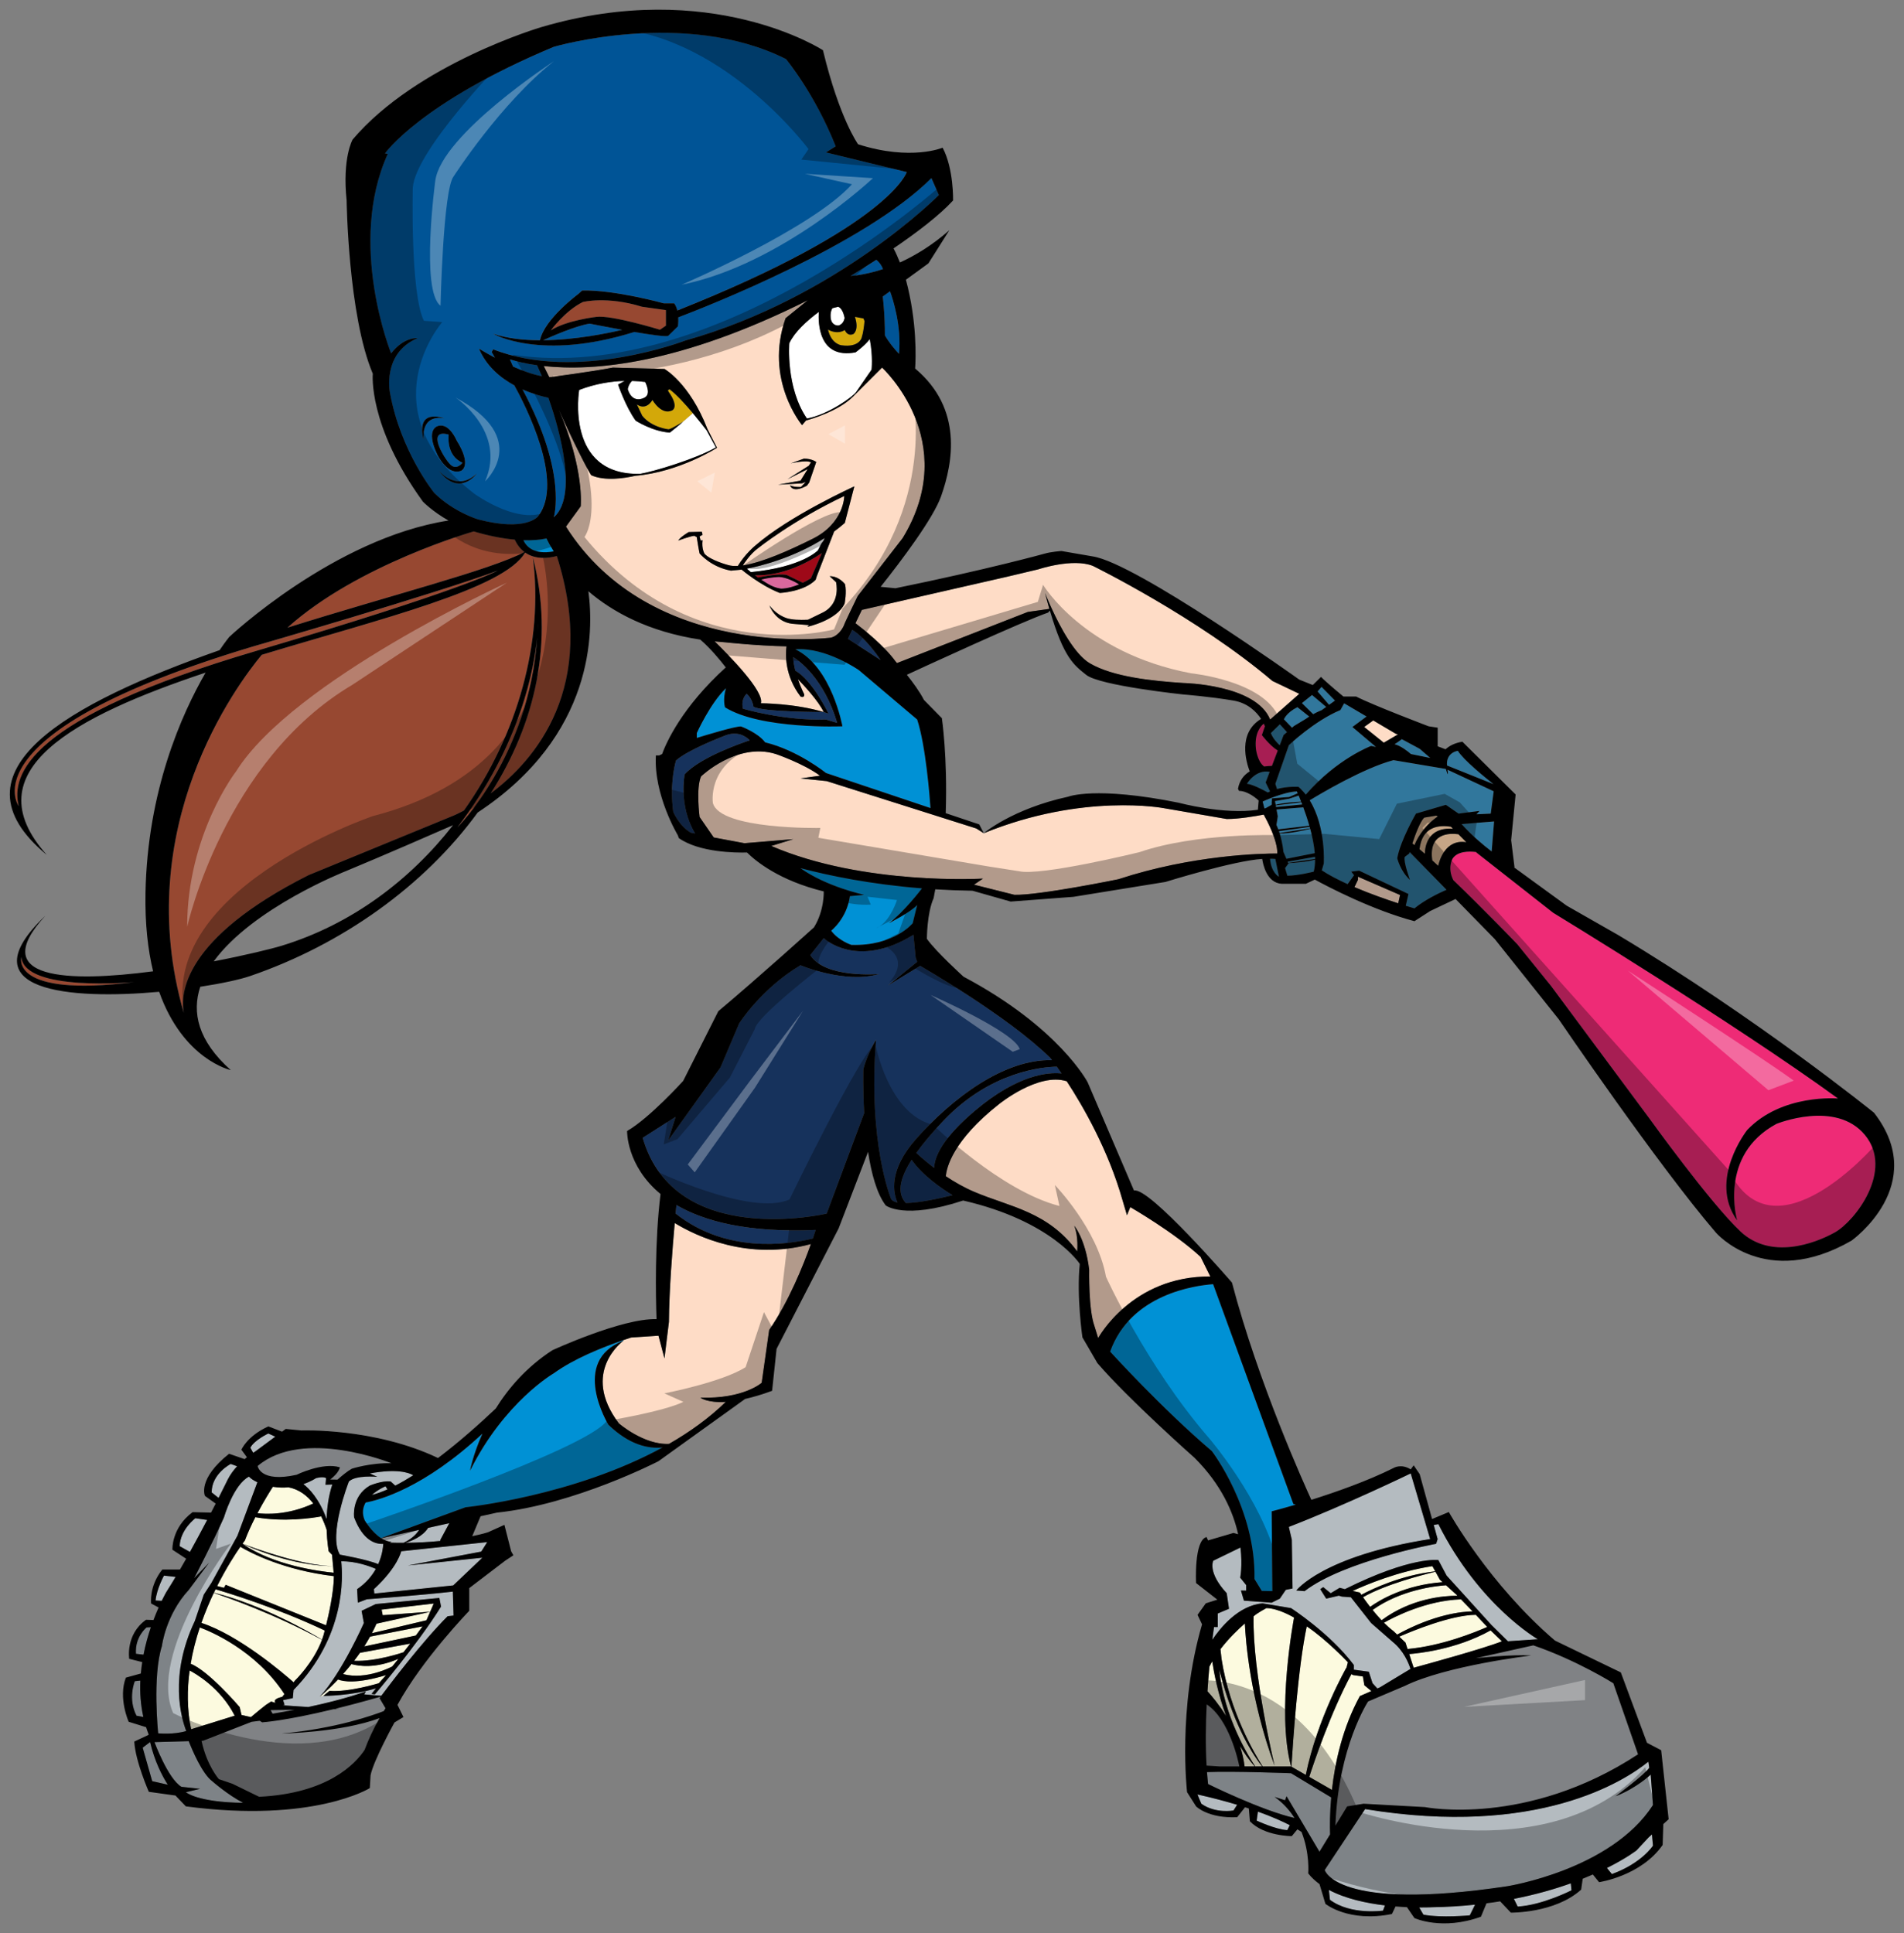 <?xml version="1.0" encoding="utf-8"?>
<!-- Generator: Adobe Illustrator 17.0.0, SVG Export Plug-In . SVG Version: 6.00 Build 0)  -->
<!DOCTYPE svg PUBLIC "-//W3C//DTD SVG 1.1//EN" "http://www.w3.org/Graphics/SVG/1.1/DTD/svg11.dtd">
<svg version="1.1" id="Layer_1" xmlns="http://www.w3.org/2000/svg" xmlns:xlink="http://www.w3.org/1999/xlink" x="0px" y="0px"
	 width="197px" height="200px" viewBox="0 0 197 200" style="enable-background:new 0 0 197 200;" xml:space="preserve">
<rect x="0" y="0" width="197" height="200" fill="#808080" stroke="none"/>
<path id="color16" style="fill:#DA689D;" d="M80.856,60.905c0,0-0.608-0.025-1.363-0.473c0,0-0.308-0.176-0.732-0.458
	c0.893-0.255,1.865-0.277,1.865-0.277c0.787,0.04,1.67,0.526,2.059,0.764C82.15,60.681,81.5,60.883,80.856,60.905z"/>
<path id="color15" style="fill:#9E0918;" d="M78.429,59.751c-0.105-0.073-0.211-0.151-0.323-0.232
	c0.963,0.043,3.647-0.075,6.925-2.29L83.9,59.828c0,0-0.335,0.221-0.841,0.465l-1.655-0.805
	C80.705,59.319,79.05,59.625,78.429,59.751z"/>
<path id="color14" style="fill:#C6A586;" d="M146.355,87.443c-0.077-0.062-0.152-0.118-0.226-0.173
	c0.312-0.941,0.797-2.241,1.224-2.672l1.238-0.209l0.18,0.076C147.144,85.594,146.515,87.017,146.355,87.443z M150.332,85.748
	l-0.208-0.21c-1.187-0.196-2.98-0.075-3.253,2.324c0.178,0.148,0.36,0.304,0.555,0.473C147.436,87.57,147.723,85.558,150.332,85.748
	z M151.714,87.139l-0.817-0.824c-0.9-0.124-3.12-0.152-2.703,2.705c0.199,0.181,0.403,0.369,0.612,0.561
	C148.91,89.1,149.529,86.784,151.714,87.139z"/>
<path id="color13" style="fill:#EE2B76;" d="M130.876,75.145l-0.312,0.91c0,0,0.787,1.064,1.641,1.597l-0.604,1.592
	c-0.217,0-0.496,0.015-0.81,0.061c-0.71-0.524-0.847-1.832-0.847-1.832c-0.176-1.59,0.48-2.337,0.81-2.606
	C130.835,75.037,130.876,75.145,130.876,75.145z M192.964,117.437c-3.019-3.675-9.17-1.154-9.17-1.154
	c-6.034,3.256-4.062,9.977-4.062,9.977c-3.017-4.201,1.045-9.347,1.045-9.347c3.596-3.78,9.4-3.255,9.4-3.255
	c-10.676-7.771-29.477-19.221-29.477-19.221l-7.893-6.196l-0.091-0.092c-0.761-0.09-1.92-0.083-2.424,0.688
	c0,0-0.567,0.951,0.077,2.226c3.206,3.078,6.615,6.631,6.615,6.631l3.484,4.306l10.213,13.758c0,0,6.267,8.718,9.4,11.659
	c3.133,2.942,7.659,1.261,9.749,0.104C191.921,126.363,195.982,121.113,192.964,117.437z"/>
<path id="color12" style="fill:#005496;" d="M57.295,53.526c0,0,1.451-4.512-3.226-13.232c1.085,0.481,2.083,0.738,2.674,0.862
	C57.33,42.791,60.115,51.07,57.295,53.526z M52.754,37.183l0.328,0.743c0.989,0.438,2.051,0.825,2.988,0.996l-0.505-1.134
	C54.408,37.627,53.474,37.402,52.754,37.183z M56.194,35.204c3.335-0.033,6.652-0.715,8.186-1.078
	c-1.778-0.323-3.371-0.642-3.371-0.642C59.584,33.709,57.118,34.784,56.194,35.204z M90.67,26.88
	c-0.946,0.61-1.857,1.179-2.672,1.676c0.67-0.054,1.862-0.22,3.363-0.715C91.146,27.302,90.84,27.01,90.67,26.88z M91.339,30.683
	c0,0,0.234,1.872,0.219,4.011c0.406,0.711,0.943,1.369,1.461,1.918c0.27-2.894-0.635-5.666-0.932-6.474L91.339,30.683z
	 M49.462,53.737c0,0-2.495-0.734-4.527-2.731c0,0-3.481-4.254-4.583-10.346c0,0-0.87-4.097,2.844-5.672c0,0-1.393-0.157-2.728,1.575
	c0,0-4.583-11.344-0.347-20.638l-0.291-0.052c0,0,3.656-5.253,17.465-11.029c0,0,13.579-3.992,24.024,1.261
	c0,0,2.979,3.571,5.144,9.031l-1.005,0.629l8.355,2.031c0,0-1.692,5.56-23.739,14.325c-0.064-0.268-0.167-0.528-0.324-0.743h-1.083
	c0,0-5.028-1.4-8.433-1.33l-0.387,0.351c0,0-3.522,2.596-3.984,4.801c-1.698-0.005-3.389-0.185-4.835-0.67
	c0,0,4.868,2.865,14.597-0.188c1.717,0.293,3.304,0.522,3.507,0.398l1.006-0.981c0,0,0.062-0.414,0.035-0.928
	c2.835-1.077,19.277-7.507,26.192-14.405l0.773,1.751c0,0-10.522,10.643-26.227,15.052c0,0-11.22,4.343-19.884,0.911l-0.156,0.28
	l0.332,0.585c-0.978-0.519-1.646-0.936-1.646-0.936c0.766,1.82,2.215,3.018,3.654,3.8c1.118,2.017,5.234,9.986,2.456,13.548
	C55.672,53.422,54.452,55.05,49.462,53.737z M45.962,43.285c0,0-2.98-1.155-2.127,2.205C43.834,45.491,43.447,42.866,45.962,43.285z
	 M45.266,47.068c0,0,1.045,2.171,2.437,1.646c0,0,1.199-0.491-0.463-3.151c0,0-0.736-1.786-1.857-1.505
	C45.381,44.057,43.911,44.266,45.266,47.068z M49.327,48.993c-1.945,1.856-3.684-0.012-3.919-0.283
	c-0.009-0.012-0.019-0.021-0.027-0.032c0,0,0.011,0.014,0.027,0.032C47.564,51.488,49.327,48.993,49.327,48.993z M46.654,48.115
	c0.628,0.537,1.202-0.244,1.202-0.244c-1.741-0.734-1.431-2.905-1.431-2.905c-2.36-0.666-0.503,2.414,0.155,3.08
	C46.604,48.072,46.629,48.095,46.654,48.115z"/>
<path id="color11" style="fill:#31779C;" d="M133.286,89.281l-0.056-0.132l2.826-0.501c0.004,0.076,0.004,0.149,0.005,0.224
	L133.286,89.281z M135.505,85.551l-3.175,0.448c0.024,0.063,0.042,0.126,0.064,0.189l3.158-0.48
	C135.534,85.656,135.522,85.602,135.505,85.551z M132.847,74.426l0.836,0.866l0.208-0.181l1.219-0.735
	c0.12-0.087,0.237-0.167,0.35-0.24l-1.22-0.968C133.08,73.745,132.847,74.426,132.847,74.426z M132.808,76.055l0.353-0.308
	l-0.739-0.812l-0.931,0.91c0.205,0.555,0.643,1.013,0.918,1.264L132.808,76.055z M133.388,82.463l0.879-0.384
	c-0.053-0.124-0.084-0.194-0.084-0.194c-1.394,0.052-3.539,1.049-3.539,1.049l0.184,0.711c0.042-0.01,0.083-0.018,0.125-0.028
	l0.561-0.316l0.084-0.087l-0.025-0.086l0.037-0.525L133.388,82.463z M132.26,85.809l3.21-0.375c-0.195-0.695-0.42-1.349-0.623-1.902
	l-2.77,0.222l0.131,0.705l-0.141,0.89C132.14,85.5,132.201,85.655,132.26,85.809z M134.735,83.232
	c-0.029-0.08-0.062-0.156-0.09-0.231L132,83.329l0.031,0.173L134.735,83.232z M138.128,72.484l-1.394-1.418l-0.407,0.472
	l1.186,1.385L138.128,72.484z M136.735,73.481l0.481-0.343l-1.465-1.232l-1.044,0.84l1.166,1.146
	C136.376,73.61,136.735,73.481,136.735,73.481z M134.623,82.942c-0.098-0.249-0.185-0.46-0.254-0.629l-0.98,0.324l-1.468,0.245
	l0.071,0.386C132.769,83.064,133.899,82.978,134.623,82.942z M136.032,88.271c-0.069-0.818-0.249-1.69-0.471-2.519
	c-0.649,0.166-1.998,0.474-3.152,0.494c0.308,0.996,0.379,1.888,0.379,1.888l0.31,0.718L136.032,88.271z M133.311,89.341
	l-0.349,0.475l0.233,0.787c1.102,0,2.728-0.419,2.728-0.419c0.1-0.376,0.141-0.796,0.141-1.244
	c-0.734,0.231-2.153,0.336-2.766,0.372L133.311,89.341z M131.408,88.847c0.116,1.471,0.917,1.86,0.917,1.86l-0.368-1.838
	C131.797,88.855,131.61,88.847,131.408,88.847z M129.017,81.096c0.534,0.039,1.589,0.582,2.162,0.898
	c0.074-0.039,0.149-0.078,0.227-0.11l-0.454-0.927l0.416-1.099C129.881,79.582,129.017,81.096,129.017,81.096z M133.349,77.107
	l-1.394,3.99l0.169,0.538c1.134-0.302,2.232-0.222,2.232-0.222c0.278,0.247,0.525,0.517,0.748,0.804
	c3.236-3.731,6.758-5.039,6.758-5.039l0.503,0.104l-2.438-2.063l1.464-1.085l-2.317-1.365l-0.388,0.701
	C135.981,74.584,133.349,77.107,133.349,77.107z M145.98,78.012l2.006,0.408l-1.094-0.946l-1.849-0.995
	c-0.273,0.211-0.529,0.387-0.75,0.521C144.945,77.165,145.64,77.715,145.98,78.012z M154.335,88.096l0.253-3.107l-3.366,0.272
	C152.214,86.375,153.38,87.364,154.335,88.096z M150.836,77.683c0,0-1.23,0.149-1.118,1.515l4.808,1.928
	C153.612,80.407,151.428,78.632,150.836,77.683z M145.807,88.309l-0.464,0.35c-0.156,0.491,0.542,2.381,0.542,2.381
	c-1.007-0.911-1.317-2.24-1.317-2.24c0.308-1.821,1.933-4.621,1.933-4.621l3.097-0.91l1.314,0.91l2.167-0.28l-0.311,0.351
	l1.472-0.07l0.307-2.311l-4.775-2.229c0.142,1.068-0.174-0.081-0.174-0.081l-5.418-0.911c-3.1,0.81-7.699,3.561-8.671,4.156
	c1.704,2.758,1.456,6.539,1.456,6.539l-0.203,0.709c0.763,0.5,1.692,0.98,2.671,1.424l0.665-0.922l-0.29-0.369l0.813-0.105
	l5.106,2.416l-0.28,1.217c0.56,0.174,0.899,0.27,0.899,0.27c1.052-0.86,2.457-1.545,3.321-1.921l-3.817-3.901
	C145.824,88.253,145.807,88.309,145.807,88.309z"/>
<path id="color10" style="fill:#808285;" d="M26.658,151.676c4.72-3.991,13.849-0.279,13.849-0.279
	c-2.167-0.07-4.102,0.56-4.102,0.56c-0.449,0.245-1.057,0.751-1.486,1.131l-0.757-0.012c0.928-0.699,1.006-1.262,1.006-1.262
	c-1.779-0.56-4.487,0.773-4.487,0.773C26.89,153.427,26.658,151.676,26.658,151.676z M126.232,182.766h1.998
	c-0.12-0.597-1.042-4.878-3.38-6.424c-0.101,2.025-0.133,4.224-0.013,6.334L126.232,182.766z M28.205,177.304
	c0.813-0.132,1.574-0.269,2.284-0.406L28,176.935L28.205,177.304z M152.692,171.562c0,0,3.87-0.42,5.725-0.278
	c0,0-8.818,1.05-13.075,3.15l-3.791,1.609c0,0-3.084,4.678-3.382,12.844l1.216-1.99l1.7-0.279l6.345,0.35
	c0,0,10.523,2.102,22.053-5.461l-2.557-7.353c0,0-3.789-2.379-8.277-3.917L152.692,171.562z M39.38,175.545
	c-1.772,0.508-3.339,0.922-4.708,1.255l0.458,0.031l-0.623,0.008c-5.083,1.23-7.385,1.359-7.385,1.359l-0.248-0.16l-0.835,0.107
	l-5.031,1.961l-0.153,0.004c0.556,2.595,1.798,3.969,1.798,3.969l1.393,0.473l2.77,1.35c7.094-0.348,9.95-3.401,10.91-4.848
	c0.351-0.947,0.854-2.082,1.548-3.292c-4.024,1.501-10.121,1.593-10.121,1.593c5.62-0.502,9.586-1.941,10.556-2.321
	c0.062-0.097,0.117-0.192,0.18-0.288l-0.62-1.051C39.269,175.693,39.308,175.639,39.38,175.545z"/>
<path id="color9" style="fill:#B4BBC0;" d="M137.618,189.792l-1.097,1.794l-3.404-5.741l-0.155,0.419l-1.082-0.35
	c0.9,0.638,1.566,1.397,2.064,2.184c-3.429-0.782-8.949-3.514-8.949-3.514c-0.044-0.406-0.08-0.818-0.112-1.237
	c2.814-0.108,8.7,0.118,8.7,0.118l4.151,2.503C137.592,187.571,137.59,188.907,137.618,189.792z M19.271,179.098
	c-0.526-1.358-1.793-5.729,0.888-11.387l0.928-2.73l0.775-1.19l2.706-4.903l2.062-5.529c-0.394-0.18-0.677-0.377-0.871-0.581
	c-1.614,0.836-2.585,4.218-2.585,4.218c-1.084,2.45-3.095,6.302-3.095,6.302l1.549-1.61l-2.09,2.802
	c-2.399,2.59-2.785,5.81-2.785,5.81c-1.006,3.152-0.387,9.034-0.387,9.034S17.943,179.498,19.271,179.098z M170.566,190.116
	l-1.238,1.331c0,0-1.034,0.807-3.066,1.821l0.513,0.63c3.093-1.122,4.254-2.942,4.254-2.942l-0.107-1.162L170.566,190.116z
	 M156.636,196.464l0.392,0.794c2.552-0.14,5.568-1.681,5.568-1.681l-0.072-0.72C160.859,195.453,158.892,196.021,156.636,196.464z
	 M146.841,197.353l0.436,0.746c1.859,0.351,4.797,0.069,4.797,0.069l0.544-1.105c-1.388,0.145-2.858,0.241-4.413,0.265
	C148.205,197.329,147.679,197.359,146.841,197.353z M137.605,196.559c2.167,1.61,5.493,1.12,5.493,1.12l0.197-0.539
	c-1.929-0.229-4.085-0.692-5.799-1.603L137.605,196.559z M124.297,186.617c1.47,1.05,3.328,0.701,3.328,0.701l0.38-0.589
	c-1.186-0.357-2.551-0.722-4.11-1.071L124.297,186.617z M130.021,188.366c0,0,1.935,0.912,3.173,0.984l0.256-0.512
	c-0.756-0.388-1.831-0.874-3.299-1.401L130.021,188.366z M26.367,150.205l2.113-1.563l-0.719-0.327c0,0-1.452,0.683-1.858,1.471
	l0.29,0.524C26.303,150.243,26.367,150.205,26.367,150.205z M14.763,180.821l0.987,3.467l1.61,0.362
	c-0.603-0.954-1.372-2.455-1.827-4.416L14.763,180.821z M21.436,157.26l-1.22-0.177c0,0-1.568,1.156-1.625,2.889l1.062,0.597
	C20.289,159.429,20.897,158.293,21.436,157.26z M23.563,153.076c0.268-0.523,0.613-0.982,0.971-1.371l-0.661-0.238
	c0,0-1.973,0.998-1.973,2.942l0.713,0.569C23.201,153.822,23.563,153.076,23.563,153.076z M17.219,164.701
	c0.312-0.491,0.631-1.011,0.954-1.55l-1.206-0.131c0,0-0.754,1.365-0.87,2.572l0.634,0.035
	C17.019,165.038,17.219,164.701,17.219,164.701z M15.168,168.375c0,0-1.219,0.946-1.103,2.731l0.783,0.093
	c0.203-1.034,0.476-1.995,0.764-2.848L15.168,168.375z M14.523,173.877l-0.573,0.065c0,0-0.754,1.784,0.174,3.572l0.708,0.13
	C14.549,176.369,14.467,175.097,14.523,173.877z"/>
<path id="color8" style="fill:#16325C;" d="M95.207,99.932c0,0,9.052,5.182,13.462,9.524c0,0,0.063,0.079,0.17,0.225
	c-5.023-0.114-10.355,3.996-14.019,8.107c-2.949,3.308-2.393,5.679-1.961,6.622c-0.339-0.066-0.578-0.189-0.67-0.39
	c0,0-2.399-5.743-1.549-16.455c0,0-0.929,1.471-1.316,3.08c0,0-0.057,1.986,0.088,4.514l-3.88,10.4c0,0-15.707,3.711-19.033-7.842
	l3.404-2.171l-0.773,2.45l5.416-7.562l1.934-4.55c0,0,2.243-3.571,6.344-6.022c0,0,4.644,1.961,8.124,0.909
	c0,0-5.569,0.491-7.117-1.96l1.393-1.751c0,0,3.404,3.289,9.284-0.351l0.232,2.38l0.156,0.419l-3.02,2.451L95.207,99.932z
	 M94.321,119.998c-1.66,2.607-1.206,3.785-0.6,4.471c1.428-0.022,3.504-0.479,4.837-0.811
	C97.421,122.968,95.443,121.61,94.321,119.998z"/>
<path id="color7" style="fill:#16325C;" d="M91.106,68.283l-3.371-2.188l0.445-0.927C89.657,66.064,91.106,68.283,91.106,68.283z
	 M70.837,80.116c1.599-1.763,5.885-3.24,6.736-3.521c-0.382-0.394-1.285-1.052-2.694-0.434c0,0-3.714,1.417-4.933,2.52
	c0,0-0.696,2.206-0.29,5.304c0,0,0.581,1.419,1.8,2.155l0.469,0.1C70.186,83.356,70.837,80.116,70.837,80.116z M77.954,73.115
	c0.85,0.56,7.273,0.56,7.273,0.56l0.502,0.175c0,0-1.675-3.479-3.437-4.455c-0.116-0.46-0.201-0.943-0.225-1.413
	c0.55,0.343,3.171,2.177,4.552,6.814l-1.159-0.35c-4.41,0.14-8.589-1.121-8.589-1.121c-0.232-1.049,0.387-1.541,0.387-1.541
	C77.877,72.344,77.954,73.115,77.954,73.115z M109.34,110.361c0.147,0.201,0.309,0.437,0.488,0.699
	c-1.416-0.145-4.545,0.128-8.953,3.854c-3.373,2.855-4.181,4.769-4.223,5.921c-0.789-0.602-1.421-1.156-1.848-1.552
	c0.669-0.933,1.577-2.029,2.801-3.318C102.494,110.816,107.959,110.385,109.34,110.361z M84.395,127.25
	c-0.071,0.225-0.17,0.526-0.297,0.894c-2.768,0.666-9.032,1.514-14.196-2.588c0.031-0.341,0.062-0.635,0.084-0.875
	C72.866,126.357,77.366,127.557,84.395,127.25z"/>
<path id="color6" style="fill:#B4BBC0;" d="M21.957,184.288c0,0,1.604,1.415,3.206,2.24c-4.771-0.058-5.933-1.105-5.933-1.105
	l1.47-0.349l-1.934-0.211c-1.393-0.84-2.786-4.621-2.786-4.621l3.546-0.099C19.876,181.035,20.915,183.516,21.957,184.288z
	 M141.241,187.175l-4.178,6.301c0,0,1.161,4.343,18.879,1.682c0,0,10.754-1.682,15.085-8.402l-0.232-3.15c0,0-1.468,1.4-3.635,2.239
	c0,0,3.019-2.239,3.483-2.942l-0.077-0.561l-0.026-0.062C168.067,184.277,159.087,190.102,141.241,187.175z M32.692,152.936
	c0,0-0.485,0.338-1.302,0.614c0.565,0.436,1.624,1.482,2.405,3.619c0.035-1.125,0.189-2.392,0.59-3.576l-0.708,0.024l0.059-0.684
	C33.737,152.936,33.504,152.726,32.692,152.936z M40.086,154.1l-0.198-0.324c0,0-0.76,0.312-1.412,0.896
	C38.988,154.54,39.528,154.347,40.086,154.1z M39.037,152.797c0,0-2.244-0.21-2.94,0.489c0,0-2.167,5.533-0.928,7.562
	c0,0,2.899,0.512,3.962,0.985c0.425-0.949,0.508-1.774,0.523-2.098c-0.831,0.044-2.102-0.349-3.014-2.74c0,0-0.31-2.169,1.625-3.292
	c0,0,1.316-0.559,2.166-0.418l0.467,0.423c0.609-0.312,1.234-0.674,1.864-1.074c-0.451-0.266-1.687-0.709-4.499-0.189
	L39.037,152.797z M40.507,159.519c0,0-0.075,0.041-0.206,0.088c0.499,0.014,0.983,0.021,1.448,0.018
	c0.989-0.461,1.441-1.055,1.611-1.341l-3.924,0.866C39.765,159.356,40.126,159.502,40.507,159.519z M133.661,159.307l0.076,5.042
	l-0.696,0.142l-0.618,0.91l-0.852,0.419l-2.865-0.211l-0.31-1.049l0.543,0.01V164l-0.618-0.769c0,0,0.251-1.23,0.024-3.117
	l-2.812,1.365c0,0-0.619,1.191,1.392,3.361l0.235,1.61l-1.162,0.49v1.401h-0.387c0,0-0.074,0.485-0.179,1.315
	c0.814-1.213,2.693-3.558,5.208-3.767l2.939,0.493c0,0,4.023,2.589,6.499,5.881v0.488l1.548,0.212l0.388,1.188l0.497,0.543
	l0.277-0.121l3.15-1.903c-0.19-0.607-0.701-1.867-1.833-2.789l-2.242-1.959l-2.089-2.662l-0.928-0.069l-0.32-0.096l-1.307,0.307
	l-0.617-0.982l0.309-0.21l0.773,0.63l0.93-0.561l0.54,0.141c6.885-3.431,9.671-3.01,9.671-3.01l0.853,1.61l2.186,2.406l0.058,0.044
	c-0.007,0-0.014,0-0.021,0l2.417,2.66l1.703,1.683l3.093-0.212c0,0-6.033-3.431-10.289-11.904l-0.481,0.079l0.403,1.462
	l-0.154,0.489c0,0-9.517,1.751-13.617,4.903l-0.853-0.07c0,0,2.709-3.573,13.85-5.322l-2.011-6.791c0,0-6.81,3.29-12.611,5.531
	L133.661,159.307z M46.855,164.674l0.073,2.477l-0.619,0.071c-2.638,2.629-6.044,7.135-6.86,8.228l-1.767-0.143l0.174-0.315
	c0,0-2.002,0.78-5.968,1.622l-2.637-0.177l0.19-0.045l-0.154-0.489l1.005-0.21l0.079-0.841c5.39-5.54,5.114-11.697,4.931-13.313
	c1.512-0.025,2.972,0.52,3.582,0.782c-0.401,0.716-1.007,1.466-1.939,2.096l0.078,1.403l0.927-0.353
	C37.953,165.468,43.477,165.057,46.855,164.674z M45.633,166.222l-0.174-0.893l-6.578,0.63l-1.47,0.699l0.234,1.262
	c0,0-2.245,5.111-4.565,7.631l0.368-0.088c0,0,2.901,0,5.453-0.787l-0.463,0.578l0.347,0.052
	C38.786,175.308,43.196,170.159,45.633,166.222z M38.689,164.418l0.039,0.457l8.163-0.842l3.017-2.869l-7.699,0.805l7.581-1.436
	l0.619-0.981l-8.898,0.946C41.512,160.5,41.165,162.144,38.689,164.418z M45.548,159.431l0.026-0.14l0.915-1.697l-2.188,0.482
	c-0.591,0.923-1.738,1.367-2.363,1.548C43.291,159.612,44.495,159.536,45.548,159.431z"/>
<path id="color5" style="fill:#FEDCC6;" d="M84.105,55.732c-2.483,1.243-5.3,2.483-7.243,2.767c0.083-0.138,0.744-1.183,1.557-1.771
	c0,0,3.598-2.887,8.937-5.409C87.354,51.321,87.354,54.104,84.105,55.732z M58.557,54.489l1.525-2.1c0,0,0.412-3.799-2.266-9.986
	c2.466,5.413,3.349,6.764,3.349,6.764c1.41,0.638,3.465,0.314,4.567,0.061c4.573-0.39,8.451-2.896,8.451-2.896l-0.99-1.945
	c-1.85-4.766-4.446-6.212-4.446-6.212l-5.339-0.14c-2.166,0.419-6.421,0.98-6.421,0.98c-0.054,0-0.111-0.003-0.167-0.006
	l-0.561-1.135c5.12,0.56,14.027-0.157,27.312-6.804l-2.291,1.854c-2.241,6.371,1.703,11.063,1.703,11.063l0.415-0.482
	c0.601-0.163,3.679-1.061,5.072-2.682l2.793-2.786c0,0,8.278,7.562,2.126,17.644l-4.644,5.986c0,0-1.352,2.766-1.432,3.046
	c0,0-0.385,0.981-1.314,1.262C86,65.972,67.375,68.387,58.557,54.489z M80.507,50.148l2.476-0.14l0.388-0.14l-0.502,0.524
	c0,0-0.697,0.036-1.123-0.174c0,0,0.193,0.875,1.74,0.035l0.232-0.314l0.735-2.135c0,0-0.426-0.35-1.277-0.35l-1.354,0.491
	c0,0,1.587-0.385,2.089-0.106l-0.232,0.351l-2.205,1.4l2.089-1.049l-0.735,1.191L80.507,50.148z M76.735,58.936
	c0,0,1.915,1.628,3.947,2.416c0,0,2.494-0.105,3.713-1.366l0.116-0.367l1.798-4.628c0.377-0.277,0.746-0.572,1.104-0.886
	l0.986-3.781c0,0-6.731,3.046-10.271,6.145c0,0-1.03,0.84-1.78,2.085c-0.384,0.022-0.725-0.001-1.005-0.088
	c0,0-1.799-0.473-2.437-1.156c0,0-0.33-0.508-0.214-1.418L72.5,55.927l-0.116-0.419l0.309-0.175l-0.077-0.314l-1.353,0.035
	c0,0-0.852,0.489-1.083,0.875c0,0,1.238-0.456,1.663-0.49l0.252,0.139c0,0,0.174,1.155,0.29,1.681c0,0,1.16,1.418,3.25,1.785
	L76.735,58.936z M81.978,64.536l1.739,0.141l-0.193,0.175c0,0,3.096-0.664,3.869-2.416c0,0,0.232-1.191,0.039-1.995
	c0,0-0.62-0.841-1.588-0.822l0.658,0.612c0,0,0.543,2.135-1.315,3.116L83.6,64.119c0,0-1.121,0.07-1.818-0.07
	c0,0-1.161-0.105-2.168-1.4C79.616,62.647,80.197,64.327,81.978,64.536z M78.727,72.763c0,0,3.482,0,6.5,0.91
	c-0.54-1.144-2.073-2.784-2.672-3.406c0.314,0.917,0.66,1.586,0.66,1.586c0,0.421-0.387,0.21-0.387,0.21
	c-1.653-2.162-1.56-4.363-1.451-5.187c-3.214-0.073-6.285-0.415-6.285-0.415c-0.395-0.027-0.775-0.062-1.154-0.104
	C75.436,67.817,79.098,71.535,78.727,72.763z M143.176,76.843l1.463-0.855l-0.227-0.073l-2.328-1.375l-0.94,0.674L143.176,76.843z
	 M89.173,63.103l-0.662,1.377c0.831,0.628,2.974,2.329,4.143,3.944c0,0,0.061,0.066,0.157,0.178l13.537-5.289l2.229-0.315
	c-0.146-0.504-0.294-1.052-0.448-1.646c0,0,0.256,0.67,0.688,1.612l0.01-0.001l-0.007,0.007c0.847,1.849,2.365,4.738,3.952,5.664
	c2.399,1.401,6.423,1.821,9.671,2.031c0,0,7.507,0.14,8.976,3.781l3.017-2.662l-2.784-1.33
	c-7.738-6.581-18.568-11.902-18.568-11.902c-2.089-0.84-5.649,0.351-5.649,0.351l-3.25,0.771L89.173,63.103L89.173,63.103z
	 M130.75,84.281c-0.834,0.163-2.528,0.456-3.823,0.456l-6.496-1.119c0,0-8.356-1.61-18.646,2.59l-0.774-0.49l-15.474-4.9
	l-2.709-0.282l2.012-0.279c-1.702-1.261-4.564-2.24-4.564-2.24c-4.024-1.26-7.739,2.31-7.739,2.31
	c-0.542,1.191-0.155,4.202-0.155,4.202l1.463,2.118l3.179,0.595l5.049-0.42L79.8,87.527c9.54,4.118,21.905,3.376,21.905,3.376
	l-0.928,0.63l4.178,1.049c2.553,0.069,10.754-1.611,10.754-1.611c7.689-2.526,14.836-2.666,16.449-2.663
	C132.185,86.959,131.1,84.905,130.75,84.281z M140.507,91.021l-0.365,0.762c1.636,0.699,3.325,1.286,4.527,1.678l0.189-0.865
	l-4.351-1.89L140.507,91.021L140.507,91.021z M103.37,114.234c-4.838,3.809-5.441,6.631-5.508,7.463
	c0.885,0.591,1.884,1.167,2.953,1.62c3.714,1.575,7.621,2.03,10.64,6.161c0,0,0.153-1.54-0.31-2.66c0,0,1.16,1.333,1.548,4.552
	c0,0-0.078,4.132,0.542,5.814l0.388,1.259c0,0,3.48-6.441,11.606-6.371l-1.007-2.03c-2.707-2.522-7.273-5.146-7.273-5.146
	l-0.346,0.84l-0.465-1.574c-1.466-5.17-4.053-9.671-5.764-12.289C107.425,110.933,103.37,114.234,103.37,114.234z M69.813,126.541
	c-0.243,2.695-0.578,6.962-0.601,10.222l-0.463,3.781l-0.619-2.349l-2.83,0.189c-0.266,0.087-0.549,0.181-0.84,0.282l0.034,0.057
	c0,0-4.488,3.223-0.465,8.543c0,0,2.582,2.246,5.189,2.123c2.131-1.221,4.139-2.657,5.872-4.345
	c-1.945,0.119-2.628-0.439-2.628-0.439c4.486,0.14,6.344-1.541,6.344-1.541l0.775-5.462c2.034-2.946,3.533-6.679,4.322-8.89
	C77.421,130.473,72.062,127.912,69.813,126.541z"/>
<path id="color4" style="fill:#FCFADF;" d="M83.767,128.485c0.079-0.021,0.156-0.039,0.234-0.062c0,0.003-0.001,0.004-0.001,0.006
	C83.924,128.448,83.847,128.465,83.767,128.485z M34.548,163.074c-5.18-0.612-8.617-2.41-9.68-3.037
	c-0.539,0.776-1.463,2.203-2.4,4.062l0.706,0.183l0.174-0.313l10.39,4.194C33.986,167.166,34.538,164.761,34.548,163.074z
	 M33.6,168.7c-4.99-2.382-10.292-3.974-11.296-4.266c-0.059,0.116-0.115,0.232-0.171,0.351c5.046,1.255,10.047,4.169,11.187,4.86
	C33.433,169.339,33.527,169.023,33.6,168.7z M34.462,162.032c-1.031,0.013-4.551-0.139-9.35-2.289
	c3.214,2.219,7.899,2.828,9.41,2.975L34.462,162.032z M28.233,153.829c-0.265,0.412-0.924,1.458-1.599,2.73
	c0.822,0.104,3.124,0.232,5.779-1.001c-0.637-0.819-1.475-1.468-2.569-1.677C29.352,153.928,28.812,153.921,28.233,153.829z
	 M30.527,173.873c0,0,1.901-1.827,2.789-4.212c-4.914-2.679-9.885-4.412-11.196-4.85c-0.451,0.946-0.889,1.988-1.28,3.102
	c3.888,1.273,8.494,5.22,9.542,6.147L30.527,173.873z M25.342,159.378c0,0-0.093,0.123-0.25,0.34
	c1.256,0.478,6.285,2.309,9.369,2.311l-0.105-1.166l-0.347-0.362c0,0-0.168-0.919-0.211-2.225c-0.146-0.443-0.333-0.918-0.563-1.386
	c-0.944,0.177-3.813,0.61-6.817,0.085C26.023,157.745,25.639,158.573,25.342,159.378z M29.21,175.553l0.217-0.275
	c-2.994-4.607-7.802-6.546-8.752-6.894c-0.395,1.188-0.725,2.449-0.946,3.756c1.859,0.718,5.071,4.482,5.071,4.482l0.189,0.814
	l0.972,0.222l0.929-0.771l0.619-0.491l0.541-0.35l0.465,0.14C28.515,176.183,28.05,175.834,29.21,175.553z M19.622,172.836
	c-0.268,1.969-0.273,4.024,0.151,6.078l4.511-1.403C22.798,174.585,20.152,173.109,19.622,172.836z M129.832,182.766
	c-0.577-0.645-1.089-1.364-1.534-2.128c0.218,0.673,0.387,1.384,0.477,2.128H129.832z M129.878,182.766h0.714
	c-3.052-3.883-4.435-10.016-4.435-10.016C126.629,177.651,129.235,181.802,129.878,182.766z M125.423,171.893
	c-0.104,0.179-0.199,0.358-0.29,0.543c-0.072,0.779-0.143,1.636-0.203,2.548c0.446,0.483,1.2,1.378,1.937,2.572
	C126.02,175.266,125.602,173.072,125.423,171.893z M126.276,170.625l0.111,1.006c0.85,5.497,3.461,9.894,4.256,11.135h2.938
	c-1.548-5.743,0.311-15.405,0.311-15.405s-1.626-0.981-2.865-0.981c0,0-0.928,0.491-1.314,0.84c0,0-0.01,0.006-0.012,0.008
	c-0.128,5.917,2.177,15.466,2.177,15.466c-2.56-6.943-3.002-13.029-3.078-14.725C128.104,168.577,127.127,169.516,126.276,170.625z
	 M137.81,185.188c0.323-2.876,1.101-6.433,2.891-9.706l1.189-0.518l-0.727-0.603l-0.154-0.911l-1.005-0.141l-0.178-0.096
	c-2.175,4.033-3.932,9.29-4.365,10.628L137.81,185.188z M135.207,168.269c-0.915,4.258-1.446,12.165-1.586,14.516l1.483,0.852
	c1.194-5.854,4.203-11.097,4.203-11.097l0.012,0.002l0.144-0.561C139.461,171.983,137.296,169.673,135.207,168.269z
	 M150.793,165.096l-0.113-0.116l-1.064-0.964c-1.131,0.076-4.685,0.48-7.6,2.555c0.283,0.347,0.599,0.713,0.931,1.065
	C146.002,165.362,149.391,165.096,150.793,165.096z M139.955,164.601l0.748,0.17c0,0,0.056,0.085,0.152,0.229
	c1.099-0.59,4.077-2.022,7.647-2.424l-0.297-0.534C144.64,162.577,141.312,163.978,139.955,164.601z M149.259,163.694l-0.28-0.255
	l-0.455-0.822c-1.23,0.294-5.175,1.297-7.499,2.636c0.184,0.263,0.435,0.61,0.736,0.999
	C142.739,165.551,145.339,163.98,149.259,163.694z M144.182,168.762l0.375,0.359c3.836-2.106,6.716-2.384,7.806-2.402l-0.057-0.061
	l-1.146-1.184c-3.586,0.123-6.857,1.789-7.966,2.417C143.514,168.211,143.846,168.511,144.182,168.762z M145.634,170.611
	c3.494-0.302,7.033-1.744,8.245-2.28l-1.181-1.255c-2.594,0.024-6.599,1.681-7.921,2.259l0.643,0.614L145.634,170.611z
	 M155.4,169.814l-1.173-1.125c-3.607,2.008-7.605,2.387-8.423,2.446l0.463,1.418C147.509,172.21,153.53,170.565,155.4,169.814z
	 M36.633,171.832c2.265,0.109,5.113-0.883,5.113-0.883l0.696-0.895l-5.199,0.952C37.043,171.295,36.837,171.569,36.633,171.832z
	 M37.688,170.344l5.335-1.128l0.696-0.945l-5.43,1.062C38.095,169.679,37.896,170.019,37.688,170.344z M36.364,172.175
	c-0.295,0.367-0.588,0.711-0.872,1.028c2.446,0.657,5.091-0.784,5.091-0.784l0.638-0.787
	C38.86,172.662,37.092,172.377,36.364,172.175z M39.598,167.116l4.912-0.36l0.37-0.849l-5.397,0.632L39.598,167.116z M38.48,168.978
	l5.645-1.337l0.38-0.873l-5.545,1.225C38.812,168.328,38.649,168.655,38.48,168.978z M39.192,174.151l0.754-0.839
	c-3.091,0.934-4.463,0.658-4.971,0.451c-1.074,1.131-1.896,1.79-1.896,1.79l0.368-0.089l0.638-0.523
	C36.116,175.097,39.192,174.151,39.192,174.151z"/>
<path id="color3" style="fill:#0091D5;" d="M56.541,55.707c0.18,0.367,0.427,0.823,0.752,1.341c-2.08,0.387-2.861-0.53-3.143-1.159
	C55.025,55.918,55.84,55.866,56.541,55.707z M79.165,76.807c3.395,0.819,6.295,3.169,6.295,3.169l10.816,3.629
	c-0.078-1.134-0.483-6.42-1.377-9.16l-6.034-5.111c0,0-3.442-2.409-6.579-2.153c3.773,1.804,4.877,7.964,4.877,7.964
	s-8.433,0.35-12.146-1.961c0,0-0.262-0.787,0.098-1.977c-1.63,1.549-3.018,4.638-3.018,4.638v0.504
	c0.877-0.27,4.035-1.233,4.583-1.188C76.676,75.162,78.426,75.807,79.165,76.807z M87.935,92.72
	c-0.309,2.312-1.934,3.572-1.934,3.572c0.773,1.05,2.089,1.47,2.089,1.47c4.411,0.141,6.344-2.24,6.344-2.24l0.465-1.891
	c-0.697,0.771-2.94,1.891-2.94,1.891c1.548-1.122,3.404-3.57,3.404-3.57c0.005-0.014,0.011-0.026,0.016-0.039
	c-5.239-0.419-9.505-1.287-12.572-2.096c2.716,1.94,6.599,2.765,6.599,2.765L87.935,92.72z M114.86,139.843
	c0,0,5.337,5.881,10.522,10.293c0,0,4.563,5.951,4.411,13.233l0.755,1.232l1.101,0.021l-0.076-8.254c0,0,0.987-0.25,2.491-0.694
	l-0.247-0.075l-8.297-22.732C123.667,132.998,116.984,133.894,114.86,139.843z M57.295,142.085c0,0-5.106,2.94-8.665,10.082
	c0,0,0.291-1.63,1.281-3.84c-6.029,5.611-10.633,6.863-12.088,7.131c-0.285,0.502-0.395,1.114-0.102,1.821
	c0,0,0.697,1.224,1.699,1.863l8.744-3.194c0,0,11.128-1.132,20.392-6.192c-1.479,0.155-3.444-0.257-5.613-2.351
	c0,0-4.023-6.582,1.549-8.682l-0.034-0.057C62.209,139.436,59.343,140.602,57.295,142.085z"/>
<path id="color2" style="fill:#D3A809;" d="M85.671,34.095c0,0,0.871,0.579,1.741,0.052c0,0,0.232,0.684,0.872,0.42
	c0,0,0.637-0.369,0.173-1.786l0.882,0.17c0.038,0.091,0.074,0.182,0.109,0.274c-0.047,0.528-0.137,1.221-0.296,1.711
	c0,0-0.232,1.05-2.089,0.788C87.063,35.724,86.019,35.619,85.671,34.095z M69.262,40.269l-0.159,0.13l0.081,0.147
	c1.118,1.572,0.373,1.91,0.373,1.91c-1.117,0.561-2.049-1.068-2.049-1.068c-0.745,1.18-1.614,0.45-1.614,0.45l0.559,1.18
	c0.993,1.236,2.73,1.404,2.73,1.404c0.312-0.057,1.49-0.787,1.49-0.787l1.019-0.882C70.902,41.808,69.979,40.796,69.262,40.269z"/>
<path id="color1" style="fill:#974831;" d="M54.262,57.115c-3.534,1.87-13.878,4.477-24.522,7.826
	c7.237-6.538,19.277-9.962,19.277-9.962c1.4,0.421,2.871,0.726,4.241,0.853C53.529,56.414,53.877,56.827,54.262,57.115z
	 M57.604,57.528c-0.842,0.226-2.199,0.397-3.277-0.365c-2.131,3.764-14.887,6.838-27.247,10.584
	c-2.544,3.065-13.62,17.851-8.066,37.049c-0.369-1.974-0.068-7.701,12.906-14.248l15.009-6.162c0,0,0.409-0.168,1.071-0.524
	c5.569-7.844,8.27-17.527,7.131-26.224c2.238,8.736,0.266,17.209-4.365,24.453c4.593-3.428,11.156-10.984,6.856-24.538
	C57.617,57.547,57.611,57.538,57.604,57.528z M68.901,33.694v-1.61l-2.476-0.35c-3.635-1.121-6.113-0.491-6.113-0.491
	c-1.857,0.911-3.327,2.941-3.327,2.941c1.625-1.051,4.72-1.4,4.72-1.4c1.549-0.209,6.577,1.331,6.577,1.331L68.901,33.694z
	 M51.494,59.042c-6.5,2.416-25.417,7.876-25.417,7.876c-29.709,8.927-24.138,16.49-24.138,16.49
	c-0.813-3.258,0.967-9.104,24.487-16.034C47.926,61.036,51.494,59.042,51.494,59.042z M55.586,65.908
	c-0.302,3.147-1.71,11.178-8.271,19.704C47.315,85.614,54.764,78.221,55.586,65.908z M55.672,64.502
	c-0.006,0.271-0.021,0.534-0.032,0.8C55.673,64.787,55.672,64.502,55.672,64.502z M2.209,99.023c0,0-1.237,4.2,11.682,2.59
	C13.891,101.611,2.519,102.661,2.209,99.023z"/>
<path id="fill" style="fill:#FFFFFF;" d="M77.688,59.195c-0.141-0.115-0.28-0.233-0.413-0.356c1.312-0.258,4.808-1.096,8.055-3.176
	l-0.124,0.278l-0.233,0.315l-0.347,0.683C84.627,56.94,83.064,58.667,77.688,59.195z M66.64,41.161
	c0.664-0.28,0.35-1.158,0.115-1.64c-0.405-0.054-0.864-0.092-1.363-0.108c-0.394,0.398-0.437,0.863-0.437,0.863
	C65.452,41.848,66.64,41.161,66.64,41.161z M86.774,33.676c0.373-0.126,0.551-0.42,0.616-0.781
	c-0.147-0.724-0.399-1.045-0.665-1.158L86.12,31.89c-0.282,0.492-0.158,1.106-0.158,1.106
	C86.117,33.764,86.774,33.676,86.774,33.676z M73.111,44.528c-0.302-0.397-0.822-1.065-1.419-1.776l-1.019,0.881
	c-0.436,0.393-1.366,1.124-1.366,1.124c-1.8-0.112-3.537-1.237-3.537-1.237c-1.054-1.46-1.821-3.735-1.821-3.735l0.68-0.374
	c-1.361,0.034-2.967,0.27-4.704,0.933c0,0-1.496,8.874,6.313,8.678c1.411-0.231,5.776-1.55,7.828-2.73L73.111,44.528z
	 M88.574,40.568l1.604-2.323c0,0,0.159-1.386-0.187-3.156c-0.544,0.709-1.475,1.369-1.475,1.369
	c-3.851,0.725-3.866-3.111-3.798-4.187c-1.269,0.945-2.508,2.087-3.051,3.242c0,0-0.381,4.571,1.823,7.789
	C85.71,42.892,88.27,41.024,88.574,40.568z"/>
<path id="outline" d="M82.983,50.008l-2.476,0.14l2.321-0.419l0.735-1.191l-2.09,1.049l2.206-1.401l0.232-0.351
	c-0.502-0.279-2.089,0.106-2.089,0.106l1.354-0.491c0.851,0,1.277,0.35,1.277,0.35l-0.735,2.135l-0.232,0.315
	c-1.548,0.84-1.74-0.035-1.74-0.035c0.425,0.21,1.123,0.174,1.123,0.174l0.502-0.524L82.983,50.008z M80.681,61.351
	c-2.031-0.789-3.947-2.416-3.947-2.416l-1.102,0.105c-2.089-0.367-3.25-1.786-3.25-1.786c-0.115-0.525-0.29-1.68-0.29-1.68
	l-0.252-0.139c-0.426,0.035-1.663,0.49-1.663,0.49c0.231-0.386,1.083-0.875,1.083-0.875l1.353-0.035l0.077,0.314l-0.309,0.176
	l0.116,0.419l0.192-0.035c-0.116,0.91,0.214,1.418,0.214,1.418c0.638,0.683,2.437,1.156,2.437,1.156
	c0.279,0.086,0.621,0.108,1.005,0.088c0.751-1.245,1.78-2.085,1.78-2.085c3.539-3.098,10.271-6.145,10.271-6.145l-0.986,3.783
	c-0.357,0.315-0.727,0.609-1.104,0.886l-1.798,4.628l-0.116,0.367C83.175,61.246,80.681,61.351,80.681,61.351z M76.861,58.501
	c1.944-0.285,4.76-1.525,7.243-2.767c3.249-1.628,3.249-4.413,3.249-4.413c-5.339,2.522-8.938,5.41-8.938,5.41
	C77.605,57.318,76.946,58.362,76.861,58.501z M77.688,59.195c5.375-0.528,6.939-2.256,6.939-2.256l0.347-0.683l0.233-0.315
	l0.124-0.278c-3.246,2.08-6.743,2.918-8.055,3.176C77.408,58.962,77.547,59.081,77.688,59.195z M78.429,59.751
	c0.621-0.127,2.276-0.432,2.977-0.263l1.654,0.805c0.506-0.243,0.841-0.465,0.841-0.465l1.131-2.6
	c-3.28,2.216-5.963,2.333-6.925,2.29C78.218,59.6,78.325,59.678,78.429,59.751z M79.492,60.432c0.754,0.446,1.363,0.473,1.363,0.473
	c0.645-0.021,1.294-0.223,1.827-0.444c-0.389-0.238-1.272-0.724-2.059-0.764c0,0-0.971,0.022-1.864,0.277
	C79.184,60.258,79.492,60.432,79.492,60.432z M83.524,64.852c0,0,3.096-0.664,3.869-2.416c0,0,0.232-1.191,0.039-1.995
	c0,0-0.62-0.841-1.588-0.822l0.658,0.612c0,0,0.543,2.135-1.315,3.116L83.6,64.119c0,0-1.121,0.07-1.818-0.07
	c0,0-1.161-0.105-2.168-1.4c0,0,0.579,1.68,2.361,1.889l1.739,0.141L83.524,64.852z M45.266,47.068
	c-1.355-2.802,0.116-3.011,0.116-3.011c1.121-0.281,1.857,1.505,1.857,1.505c1.663,2.66,0.463,3.151,0.463,3.151
	C46.31,49.238,45.266,47.068,45.266,47.068z M46.58,48.047c0.025,0.026,0.049,0.049,0.074,0.069
	c0.628,0.538,1.202-0.243,1.202-0.243c-1.742-0.735-1.431-2.905-1.431-2.905C44.066,44.302,45.923,47.383,46.58,48.047z
	 M45.962,43.285c0,0-2.98-1.155-2.127,2.205C43.834,45.491,43.447,42.866,45.962,43.285z M45.41,48.711
	c2.154,2.777,3.919,0.283,3.919,0.283C47.384,50.849,45.643,48.98,45.41,48.711z M191.57,128.361
	c-8.937,5.145-14.041-0.842-14.041-0.842c-6.036-7.035-16.246-22.055-16.246-22.055l-6.617-8.297l-4.064-4.154l-2.629,1.247
	l-1.625,1.049c-4.374-1.166-8.905-3.537-10.31-4.304l-0.927,0.435h-2.495c-1.579-0.09-1.951-2.082-2.018-2.57
	c-2.909,0.167-10.013,2.378-10.013,2.378l-9.516,1.541l-6.5,0.49l-3.946-1.12c-1.333-0.021-2.618-0.072-3.854-0.147l-0.17,0.918
	c-0.697,1.541-0.697,4.202-0.697,4.202c0.93,1.33,3.791,3.921,3.791,3.921c9.903,5.253,12.841,10.924,12.841,10.924l4.798,11.203
	c1.549-0.42,10.136,9.522,10.136,9.522c2.75,10.482,7.601,21.143,8.213,22.476c2.543-0.799,5.819-1.951,8.499-3.29
	c0,0,0.774-0.491,1.78,0.139l0.308-0.418l0.62,0.908l1.283,4.647l1.733-0.724c0,0,4.179,7.492,10.984,13.301l6.811,3.291
	l2.708,7.282l1.469,0.771l0.772,7.14l-0.551,0.501l-0.068,2.158c-2.243,3.223-6.577,3.853-6.577,3.853l-0.643-0.795
	c-0.333,0.147-0.683,0.295-1.051,0.441l-0.162,1.125c-2.708,2.45-7.273,2.381-7.273,2.381l-1.107-1.17
	c-0.461,0.075-0.934,0.144-1.413,0.204l-0.573,1.385c-4.026,1.471-6.888,0.14-6.888,0.14l-0.77-1.126
	c-0.37-0.018-0.764-0.039-1.181-0.073l-0.37,0.779c-4.487,0.91-6.885-1.051-6.885-1.051l-0.61-2.04
	c-0.444-0.326-0.844-0.693-1.17-1.11c0,0,0.187-2.066-0.691-4.29c-0.104-0.069-0.245-0.159-0.426-0.267l-0.583,0.704
	c0,0-2.866,0-4.334-1.539l-0.107-1.322c-0.129-0.043-0.26-0.086-0.394-0.128l-0.814,1.029c-3.018,0.14-4.253-1.121-4.253-1.121
	l-0.932-1.471c0,0-1.004-8.611,1.55-17.362l-0.465-0.982l0.851-1.192l1.198-0.379l-2.201-1.719c0,0-0.233-4.413,1.081-4.762
	l0.156,0.349l2.63-0.771l0.484,0.132c-0.503-2.268-1.721-5.122-4.507-7.903c0,0-6.809-6.024-10.056-9.803l-1.549-2.661
	c0,0-0.621-4.271-0.272-7.599c0,0-2.856-4.438-12.068-6.56c-6.114,2.023-8.01,0.506-8.01,0.506
	c-0.927-1.213-1.489-3.323-1.829-5.544l-3.045,7.923c-2.089,4.061-6.421,12.464-6.421,12.464l-0.463,4.34
	c-1.065,0.391-1.989,0.659-2.79,0.84l-8.97,6.444c0,0-8.665,4.481-16.712,5.319l-1.69,0.375l-0.865,2.063
	c1.062-0.22,1.628-0.405,1.628-0.405l1.702-0.768l0.696,2.731l0.232,0.418l-0.851,0.561l-3.713,2.834v2.346
	c0,0-4.876,5.04-7.428,9.733l0.62,1.262l-0.928,0.56c0,0-2.167,3.921-2.475,5.461l-0.079,1.33c0,0-5.804,3.641-19.033,1.889
	l-1.005-1.048c0,0-0.025-0.028-0.061-0.071l-2.764-0.385c0,0-1.392-3.152-1.507-5.2l1.487-0.696
	c-0.005-0.029-0.013-0.061-0.017-0.09c-0.092-0.233-0.171-0.467-0.246-0.702l-1.804-0.56c0,0-1.102-2.467-0.29-4.568l1.549-0.426
	c0.035-0.399,0.084-0.795,0.143-1.182l-1.344-0.337c0,0-0.407-2.522,1.741-4.041l0.765,0.027c0.183-0.482,0.364-0.919,0.533-1.297
	l-0.775-0.413c0,0-0.232-1.784,1.16-3.517h1.827c0.214-0.368,0.428-0.74,0.64-1.115l-1.423-0.932c0,0-0.116-2.259,2.09-3.886
	l1.905,0.047c0.169-0.325,0.331-0.64,0.482-0.933l-1.11-0.796c0,0-0.812-1.732,2.495-4.359l1.607,0.553
	c0.082-0.07,0.164-0.135,0.241-0.195l-0.571-0.775c0,0,0.58-1.417,2.786-2.414l1.419,0.544l0.381-0.283l1.624,0.159
	c0,0,7.536-0.296,14.132,2.85c2.292-1.733,4.458-3.684,5.977-5.126c1.289-2.07,3.159-4.276,5.849-6.023c0,0,7.209-3.33,10.783-3.219
	c-0.085-2.358-0.197-8.018,0.414-12.945c-3.553-2.937-3.46-6.521-3.46-6.521c2.321-1.33,5.802-5.182,5.802-5.182l3.636-7.211
	c4.178-3.502,9.903-8.683,9.903-8.683c1.084-1.75,1.006-3.711,1.006-3.711c-4.6-1.121-7.038-3.133-7.939-4.027
	c-1.189,0.03-4.925,0.002-7.051-1.486l-0.116-0.315c0,0-2.496-4.149-2.263-8.245h0.348l0.294-0.139
	c0.442-1.205,2.065-4.855,6.59-8.964c-0.608-0.793-1.597-1.986-2.639-2.879c-5.373-0.815-9.075-2.863-11.577-5.003
	c0.563,4.131,0.66,14.911-11.45,22.891c-5.542,7.61-14.048,13.665-23.539,16.919c-1.053,0.362-2.923,0.769-5.167,1.113
	c-0.878,2.646-0.255,5.575,3.154,8.62c0,0-4.914-1.064-7.407-8.1c-9.202,0.836-20.023-0.022-11.78-7.864
	c-6.127,6.653,2.432,6.894,11.154,5.744c-0.534-2.21-0.848-4.88-0.787-8.125c0.2-10.538,3.725-18.462,6.218-22.779
	C7.782,74.096-2.971,79.732,4.84,88.447c-10.534-8.694,2.428-15.749,17.88-21.18c0.61-0.895,0.998-1.364,0.998-1.364
	s10.839-10.206,22.686-12.047c-1.678-0.947-2.648-1.957-2.648-1.957c-5.725-7.913-5.183-13.233-5.183-13.233
	c-2.553-6.021-2.708-17.926-2.708-17.926c-0.465-4.41,0.618-6.3,0.618-6.3C43.137,6.597,55.981,2.815,55.981,2.815
	c17.563-5.182,29.168,2.382,29.168,2.382c1.702,7.073,3.635,9.732,3.635,9.732c5.494,1.751,8.745,0.351,8.745,0.351
	c1.159,2.17,1.082,5.461,1.082,5.461c-1.434,1.564-3.788,3.346-6.161,4.96c0.232,0.425,0.465,0.962,0.663,1.456
	c1.561-0.708,3.319-1.759,5.111-3.335l-2.166,3.431l-2.326,1.69c1.172,4.375,1.023,8.172,0.954,9.191
	c0.032,0.025,0.056,0.043,0.056,0.043c4.874,4.131,3.869,9.662,2.631,13.163c-0.813,2.3-4.097,6.657-6.256,9.374l1.537,0.148
	c9.593-1.96,15.397-3.571,15.397-3.571c0.696-0.211,1.779-0.28,1.779-0.28l3.251,0.561c4.486,0.7,21.352,12.744,21.352,12.744
	l1.394,0.56l0.852-0.84c0.696,0.7,2.322,2.031,2.322,2.031h1.315c1.78,0.911,7.507,3.081,7.507,3.081l0.929,0.141v1.926l0.816,0.309
	c0.37-0.342,0.917-0.646,1.737-0.784l5.511,5.461l-0.463,4.726l0.347,2.783c0,0-0.013,0.018-0.035,0.039l5.431,3.953l5.34,3.046
	c14.39,8.613,26.461,18.379,26.461,18.379C199.694,122.583,191.57,128.361,191.57,128.361z M149.718,79.2l4.808,1.929
	c-0.912-0.721-3.098-2.495-3.69-3.445C150.836,77.683,149.606,77.832,149.718,79.2z M145.042,76.478
	c-0.274,0.212-0.53,0.387-0.75,0.521c0.653,0.168,1.346,0.715,1.688,1.015l2.006,0.408l-1.094-0.947L145.042,76.478z M142.085,74.54
	l-0.94,0.674l2.03,1.628l1.462-0.855l-0.227-0.073L142.085,74.54z M138.689,73.466c-2.708,1.12-5.338,3.64-5.338,3.64l-1.395,3.99
	l0.17,0.538c1.134-0.302,2.23-0.222,2.23-0.222c0.279,0.247,0.526,0.517,0.748,0.804c3.237-3.731,6.759-5.039,6.759-5.039
	l0.503,0.104l-2.438-2.063l1.464-1.085l-2.317-1.365L138.689,73.466z M131.572,83.126l0.037-0.525l1.779-0.14l0.879-0.384
	c-0.054-0.123-0.086-0.194-0.086-0.194c-1.393,0.052-3.538,1.049-3.538,1.049l0.184,0.712c0.042-0.01,0.082-0.019,0.125-0.029
	l0.561-0.315l0.085-0.087L131.572,83.126z M130.564,76.055l0.312-0.91c0,0-0.041-0.108-0.122-0.276
	c-0.329,0.27-0.983,1.016-0.809,2.605c0,0,0.135,1.307,0.848,1.832c0.312-0.046,0.591-0.061,0.809-0.061l0.603-1.592
	C131.351,77.12,130.564,76.055,130.564,76.055z M132.41,77.11l0.398-1.054l0.353-0.308l-0.739-0.812l-0.931,0.91
	C131.696,76.4,132.134,76.859,132.41,77.11z M129.017,81.096c0.534,0.039,1.589,0.582,2.162,0.898
	c0.074-0.039,0.149-0.078,0.227-0.11l-0.454-0.927l0.416-1.099C129.881,79.582,129.017,81.096,129.017,81.096z M131.92,82.882
	l0.07,0.386c0.777-0.205,1.908-0.292,2.632-0.327c-0.099-0.249-0.185-0.46-0.255-0.629l-0.98,0.324L131.92,82.882z M132.003,83.328
	l0.03,0.173l2.703-0.269c-0.03-0.08-0.062-0.156-0.089-0.231L132.003,83.328z M132.209,84.458l-0.141,0.891
	c0.072,0.151,0.134,0.305,0.192,0.459l3.21-0.375c-0.195-0.694-0.42-1.349-0.623-1.902l-2.77,0.222L132.209,84.458z M136.327,71.54
	l1.186,1.385l0.614-0.44l-1.394-1.418L136.327,71.54z M134.704,72.746l1.166,1.146c0.505-0.281,0.865-0.41,0.865-0.41l0.48-0.343
	l-1.465-1.232L134.704,72.746z M134.241,73.166c-1.161,0.579-1.395,1.26-1.395,1.26l0.836,0.866l0.208-0.181l1.219-0.735
	c0.12-0.087,0.237-0.167,0.35-0.24L134.241,73.166z M89.174,63.101L89.174,63.101l-0.663,1.379c0.831,0.628,2.974,2.329,4.143,3.944
	c0,0,0.061,0.066,0.157,0.178l13.537-5.289l2.229-0.315c-0.146-0.504-0.294-1.052-0.448-1.646c0,0,0.256,0.67,0.688,1.612
	l0.01-0.001l-0.007,0.007c0.847,1.849,2.365,4.738,3.952,5.664c2.399,1.401,6.423,1.821,9.671,2.031c0,0,7.507,0.14,8.976,3.781
	l3.017-2.662l-2.784-1.33c-7.738-6.581-18.568-11.902-18.568-11.902c-2.089-0.84-5.649,0.351-5.649,0.351l-3.25,0.771L89.174,63.101
	z M88.18,65.166l-0.445,0.927l3.371,2.188C91.106,68.283,89.657,66.064,88.18,65.166z M92.088,30.137l-0.75,0.545
	c0,0,0.233,1.872,0.219,4.011c0.406,0.71,0.943,1.369,1.46,1.918C93.29,33.717,92.383,30.945,92.088,30.137z M88.574,40.568
	l1.604-2.323c0,0,0.159-1.386-0.187-3.156c-0.544,0.709-1.475,1.369-1.475,1.369c-3.851,0.725-3.866-3.111-3.798-4.187
	c-1.269,0.945-2.508,2.087-3.051,3.242c0,0-0.381,4.571,1.823,7.789C85.71,42.892,88.27,41.024,88.574,40.568z M85.671,34.095
	c0.347,1.524,1.392,1.628,1.392,1.628c1.857,0.263,2.089-0.788,2.089-0.788c0.16-0.488,0.25-1.183,0.296-1.711
	c-0.035-0.091-0.07-0.182-0.109-0.274l-0.882-0.169c0.463,1.418-0.173,1.786-0.173,1.786c-0.639,0.262-0.872-0.42-0.872-0.42
	C86.542,34.674,85.671,34.095,85.671,34.095z M85.961,32.994c0.156,0.769,0.813,0.682,0.813,0.682
	c0.373-0.126,0.55-0.42,0.616-0.781c-0.147-0.724-0.399-1.045-0.665-1.158L86.12,31.89C85.837,32.382,85.961,32.994,85.961,32.994z
	 M91.36,27.841c-0.213-0.54-0.521-0.831-0.691-0.961c-0.946,0.61-1.857,1.179-2.672,1.676C88.668,28.503,89.86,28.336,91.36,27.841z
	 M49.462,53.737c4.99,1.313,6.21-0.315,6.21-0.315c2.777-3.562-1.339-11.531-2.457-13.549c-1.439-0.782-2.889-1.979-3.654-3.8
	c0,0,0.668,0.417,1.646,0.936l-0.332-0.585l0.156-0.281c8.666,3.431,19.884-0.911,19.884-0.911
	C86.621,30.821,97.141,20.18,97.141,20.18l-0.771-1.749c-6.915,6.899-23.357,13.328-26.191,14.405
	c0.025,0.514-0.036,0.928-0.036,0.928l-1.005,0.981c-0.204,0.124-1.789-0.105-3.507-0.398c-9.73,3.053-14.598,0.187-14.598,0.187
	c1.447,0.487,3.137,0.667,4.836,0.67c0.462-2.206,3.983-4.801,3.983-4.801l0.387-0.351c3.405-0.069,8.433,1.33,8.433,1.33h1.083
	c0.158,0.214,0.261,0.475,0.326,0.743c22.043-8.766,23.738-14.326,23.738-14.326l-8.357-2.031l1.005-0.629
	c-2.167-5.461-5.144-9.031-5.144-9.031C70.877,0.856,57.297,4.846,57.297,4.846c-13.81,5.776-17.465,11.028-17.465,11.028
	l0.29,0.052c-4.236,9.295,0.348,20.638,0.348,20.638c1.334-1.733,2.728-1.575,2.728-1.575c-3.714,1.575-2.845,5.672-2.845,5.672
	c1.104,6.091,4.583,10.346,4.583,10.346C46.968,53.002,49.462,53.737,49.462,53.737z M68.282,34.115l0.619-0.42v-1.61l-2.476-0.35
	c-3.635-1.121-6.113-0.491-6.113-0.491c-1.857,0.911-3.327,2.941-3.327,2.941c1.625-1.051,4.72-1.4,4.72-1.4
	C63.254,32.574,68.282,34.115,68.282,34.115z M61.01,33.484c-1.426,0.224-3.891,1.3-4.816,1.719
	c3.336-0.033,6.652-0.715,8.186-1.078C62.605,33.804,61.01,33.484,61.01,33.484z M57.295,53.526
	c2.82-2.457,0.033-10.735-0.554-12.37c-0.59-0.125-1.587-0.38-2.674-0.862C58.747,49.014,57.295,53.526,57.295,53.526z
	 M56.071,38.922l-0.505-1.134c-1.156-0.161-2.089-0.387-2.81-0.605l0.328,0.743C54.071,38.364,55.132,38.751,56.071,38.922z
	 M56.541,55.707c-0.701,0.159-1.516,0.211-2.392,0.181c0.284,0.629,1.062,1.547,3.143,1.159
	C56.968,56.531,56.72,56.075,56.541,55.707z M29.74,64.942c10.644-3.349,20.99-5.956,24.522-7.826
	c-0.385-0.291-0.733-0.702-1.003-1.283c-1.37-0.126-2.841-0.43-4.241-0.853C49.018,54.98,36.978,58.403,29.74,64.942z
	 M26.426,67.373c21.501-6.337,25.068-8.333,25.068-8.333c-6.5,2.416-25.417,7.876-25.417,7.876
	C-3.633,75.845,1.938,83.408,1.938,83.408C1.126,80.151,2.905,74.305,26.426,67.373z M55.586,65.908
	c-0.302,3.147-1.71,11.178-8.271,19.704C47.315,85.614,54.764,78.221,55.586,65.908z M55.672,64.502
	c-0.006,0.271-0.021,0.534-0.032,0.8C55.673,64.787,55.672,64.502,55.672,64.502z M46.88,85.37
	c-2.389,1.047-7.048,3.077-11.092,4.759c0,0-9.634,3.778-13.676,9.336c3.298-0.635,6.003-1.298,7.059-1.623
	C36.387,95.627,42.423,91.068,46.88,85.37z M13.891,101.611c0,0-11.373,1.052-11.682-2.589
	C2.209,99.023,0.97,103.223,13.891,101.611z M57.622,57.555c-0.005-0.008-0.011-0.017-0.018-0.026
	c-0.842,0.226-2.199,0.397-3.277-0.365c-2.131,3.764-14.886,6.839-27.247,10.584c-2.544,3.065-13.62,17.851-8.066,37.05
	c-0.369-1.975-0.068-7.702,12.906-14.249l15.009-6.163c0,0,0.409-0.168,1.071-0.524c5.569-7.843,8.27-17.527,7.131-26.224
	c2.238,8.736,0.266,17.209-4.365,24.454C55.359,78.665,61.923,71.109,57.622,57.555z M86,65.972
	c0.929-0.279,1.315-1.261,1.315-1.261c0.079-0.279,1.432-3.046,1.432-3.046l4.644-5.986c6.151-10.082-2.126-17.644-2.126-17.644
	l-2.793,2.786l-0.225,0.225c-0.009,0.006-0.017,0.011-0.025,0.017c-1.476,1.465-4.253,2.287-4.821,2.441l-0.415,0.482
	c0,0-3.946-4.692-1.703-11.064l2.291-1.854c-13.285,6.648-22.192,7.365-27.312,6.804l0.562,1.135
	c0.055,0.003,0.111,0.006,0.166,0.006c0,0,4.255-0.561,6.422-0.98l5.338,0.14c0,0,2.596,1.446,4.446,6.213l0.99,1.945
	c0,0-3.877,2.507-8.451,2.896c-1.104,0.252-3.158,0.577-4.567-0.061c0,0-0.883-1.352-3.349-6.764
	c2.678,6.187,2.266,9.986,2.266,9.986l-1.526,2.099C67.375,68.387,86,65.972,86,65.972z M74.068,46.293l-0.956-1.765
	c-0.301-0.397-0.822-1.065-1.419-1.776c-0.792-0.943-1.713-1.955-2.431-2.484l-0.159,0.13l0.081,0.147
	c1.118,1.572,0.373,1.91,0.373,1.91c-1.117,0.561-2.049-1.068-2.049-1.068c-0.745,1.181-1.614,0.451-1.614,0.451l0.559,1.18
	c0.993,1.235,2.73,1.404,2.73,1.404c0.312-0.057,1.49-0.787,1.49-0.787c-0.436,0.393-1.366,1.125-1.366,1.125
	c-1.8-0.113-3.537-1.237-3.537-1.237c-1.054-1.46-1.821-3.735-1.821-3.735l0.681-0.374c-1.362,0.034-2.968,0.27-4.704,0.933
	c0,0-1.496,8.874,6.313,8.678C67.651,48.79,72.016,47.471,74.068,46.293z M66.754,39.521c-0.404-0.054-0.863-0.092-1.363-0.108
	c-0.394,0.398-0.437,0.863-0.437,0.863c0.496,1.572,1.684,0.886,1.684,0.886C67.304,40.882,66.99,40.003,66.754,39.521z
	 M78.727,72.763c0,0,3.482,0,6.5,0.91c0,0-6.423,0-7.273-0.559c0,0-0.077-0.771-0.696-1.332c0,0-0.618,0.492-0.387,1.541
	c0,0,4.178,1.26,8.589,1.121l1.16,0.349c-1.381-4.638-4.001-6.471-4.553-6.815c0.024,0.471,0.108,0.954,0.225,1.413
	c1.762,0.977,3.437,4.455,3.437,4.455l-0.502-0.175c-0.541-1.143-2.073-2.784-2.672-3.405c0.314,0.917,0.66,1.586,0.66,1.586
	c0,0.421-0.387,0.21-0.387,0.21c-1.653-2.162-1.56-4.363-1.451-5.187c-3.214-0.073-6.285-0.414-6.285-0.414
	c-0.395-0.028-0.775-0.063-1.154-0.105C75.436,67.817,79.098,71.535,78.727,72.763z M72.093,76.35
	c0.877-0.27,4.036-1.233,4.583-1.188c0,0,1.749,0.645,2.488,1.645c3.395,0.819,6.295,3.169,6.295,3.169l10.816,3.629
	c-0.078-1.134-0.483-6.42-1.377-9.16l-6.034-5.111c0,0-3.442-2.409-6.579-2.153c3.773,1.804,4.877,7.964,4.877,7.964
	s-8.433,0.35-12.146-1.961c0,0-0.262-0.787,0.098-1.977c-1.63,1.549-3.018,4.638-3.018,4.638v0.504h-0.003V76.35z M71.924,86.239
	c-1.739-2.882-1.087-6.122-1.087-6.122c1.599-1.763,5.885-3.24,6.736-3.521c-0.382-0.394-1.285-1.052-2.694-0.434
	c0,0-3.714,1.417-4.933,2.52c0,0-0.696,2.206-0.29,5.304c0,0,0.581,1.419,1.8,2.155L71.924,86.239z M89.406,92.581l-1.471,0.139
	c-0.309,2.312-1.934,3.572-1.934,3.572c0.773,1.05,2.089,1.47,2.089,1.47c4.411,0.141,6.344-2.24,6.344-2.24l0.465-1.891
	c-0.697,0.771-2.94,1.891-2.94,1.891c1.548-1.122,3.404-3.57,3.404-3.57c0.005-0.014,0.011-0.026,0.016-0.039
	c-5.239-0.419-9.505-1.287-12.572-2.096C85.52,91.754,89.406,92.581,89.406,92.581z M40.086,154.1l-0.198-0.324
	c0,0-0.76,0.312-1.412,0.896C38.988,154.54,39.528,154.347,40.086,154.1z M38.263,152.448l0.774,0.349c0,0-2.244-0.21-2.94,0.489
	c0,0-2.167,5.533-0.928,7.562c0,0,2.899,0.512,3.962,0.985c0.425-0.949,0.508-1.774,0.523-2.098
	c-0.831,0.044-2.102-0.349-3.014-2.74c0,0-0.31-2.169,1.625-3.292c0,0,1.316-0.559,2.166-0.418l0.467,0.423
	c0.609-0.312,1.234-0.674,1.864-1.074C42.311,152.37,41.076,151.927,38.263,152.448z M44.301,158.077
	c-0.591,0.924-1.738,1.367-2.363,1.548c1.353-0.015,2.555-0.088,3.61-0.193l0.026-0.14l0.915-1.697L44.301,158.077z M39.437,159.148
	c0.329,0.208,0.691,0.354,1.071,0.369c0,0-0.075,0.041-0.206,0.088c0.499,0.015,0.983,0.022,1.448,0.019
	c0.989-0.461,1.441-1.055,1.611-1.341L39.437,159.148z M26.658,151.676c0,0,0.232,1.751,4.023,0.911c0,0,2.708-1.332,4.487-0.773
	c0,0-0.077,0.563-1.006,1.262l0.757,0.012c0.429-0.381,1.037-0.886,1.486-1.132c0,0,1.936-0.63,4.101-0.562
	C40.507,151.396,31.378,147.686,26.658,151.676z M29.21,175.553l0.217-0.275c-2.994-4.607-7.802-6.546-8.752-6.894
	c-0.395,1.188-0.725,2.449-0.946,3.756c1.859,0.718,5.071,4.482,5.071,4.482l0.189,0.814l0.972,0.222l0.929-0.771l0.619-0.491
	l0.541-0.35l0.465,0.14C28.515,176.183,28.05,175.834,29.21,175.553z M28,176.935l0.204,0.369c0.813-0.132,1.574-0.269,2.284-0.406
	L28,176.935z M19.622,172.836c-0.268,1.969-0.273,4.024,0.151,6.078l4.511-1.403C22.798,174.585,20.152,173.109,19.622,172.836z
	 M30.381,174.058l0.145-0.188c0,0,1.901-1.829,2.788-4.212c-4.914-2.679-9.886-4.412-11.195-4.85
	c-0.45,0.946-0.889,1.988-1.281,3.102C24.727,169.183,29.334,173.131,30.381,174.058z M33.319,169.645
	c0.113-0.306,0.208-0.622,0.281-0.943c-4.99-2.382-10.292-3.974-11.296-4.266c-0.059,0.116-0.115,0.232-0.171,0.351
	C27.179,166.04,32.18,168.954,33.319,169.645z M33.739,168.159c0.247-0.993,0.798-3.398,0.809-5.085
	c-5.18-0.613-8.617-2.411-9.68-3.038c-0.539,0.777-1.463,2.202-2.4,4.062l0.706,0.183l0.174-0.313L33.739,168.159z M33.678,153.619
	l0.059-0.684c0,0-0.232-0.21-1.045,0c0,0-0.485,0.339-1.302,0.614c0.565,0.437,1.624,1.483,2.405,3.618
	c0.035-1.125,0.189-2.391,0.59-3.575L33.678,153.619z M29.847,153.881c-0.494,0.046-1.034,0.039-1.612-0.052
	c-0.265,0.412-0.925,1.458-1.599,2.73c0.822,0.104,3.124,0.232,5.779-1.001C31.777,154.738,30.94,154.09,29.847,153.881z
	 M26.418,156.976c-0.394,0.77-0.78,1.599-1.077,2.403c0,0-0.092,0.123-0.249,0.341c1.255,0.478,6.284,2.31,9.368,2.31l-0.105-1.166
	l-0.348-0.361c0,0-0.168-0.919-0.211-2.224c-0.147-0.444-0.333-0.919-0.562-1.387C32.29,157.066,29.421,157.502,26.418,156.976z
	 M25.112,159.742c3.214,2.219,7.899,2.829,9.41,2.974l-0.061-0.687C33.43,162.043,29.911,161.893,25.112,159.742z M25.903,149.786
	l0.291,0.524c0.109-0.068,0.174-0.105,0.174-0.105l2.113-1.563l-0.719-0.327C27.76,148.315,26.309,148.997,25.903,149.786z
	 M22.614,154.977c0.587-1.155,0.948-1.901,0.948-1.901c0.268-0.524,0.613-0.983,0.971-1.372l-0.661-0.238
	c0,0-1.973,0.998-1.973,2.943L22.614,154.977z M19.653,160.569c0.634-1.142,1.242-2.278,1.782-3.309l-1.22-0.177
	c0,0-1.568,1.156-1.625,2.889L19.653,160.569z M16.73,165.629c0.288-0.592,0.488-0.928,0.488-0.928
	c0.312-0.491,0.631-1.011,0.954-1.55l-1.206-0.131c0,0-0.754,1.365-0.87,2.572L16.73,165.629z M16.367,179.335
	c0,0,1.575,0.163,2.904-0.237c-0.526-1.358-1.793-5.729,0.888-11.387l0.928-2.73l0.775-1.19l2.706-4.903l2.062-5.529
	c-0.394-0.18-0.677-0.377-0.871-0.581c-1.614,0.836-2.585,4.218-2.585,4.218c-1.084,2.45-3.095,6.302-3.095,6.302l1.549-1.61
	l-2.09,2.802c-2.399,2.59-2.785,5.81-2.785,5.81C15.749,173.453,16.367,179.335,16.367,179.335z M14.832,177.643
	c-0.284-1.274-0.365-2.544-0.31-3.766l-0.574,0.065c0,0-0.754,1.784,0.175,3.572L14.832,177.643z M15.613,168.352l-0.444,0.024
	c0,0-1.219,0.946-1.103,2.731l0.782,0.093C15.051,170.163,15.324,169.202,15.613,168.352z M17.357,184.651
	c-0.602-0.954-1.373-2.455-1.826-4.416l-0.769,0.586l0.987,3.467L17.357,184.651z M25.164,186.528
	c-1.602-0.824-3.206-2.239-3.206-2.239c-1.041-0.773-2.081-3.252-2.43-4.142l-3.545,0.099c0,0,1.393,3.782,2.784,4.622l1.934,0.21
	l-1.47,0.349C19.23,185.425,20.392,186.473,25.164,186.528z M39.888,176.744l-0.62-1.051c0,0,0.039-0.054,0.11-0.148
	c-1.772,0.508-3.339,0.922-4.708,1.255l0.458,0.031l-0.623,0.008c-5.083,1.23-7.385,1.359-7.385,1.359l-0.248-0.16l-0.835,0.107
	l-5.031,1.961l-0.153,0.004c0.556,2.595,1.798,3.969,1.798,3.969l1.393,0.473l2.77,1.35c7.094-0.348,9.95-3.401,10.91-4.848
	c0.351-0.947,0.854-2.082,1.548-3.292c-4.024,1.501-10.121,1.593-10.121,1.593c5.62-0.502,9.586-1.941,10.556-2.321
	C39.77,176.937,39.825,176.839,39.888,176.744z M46.928,167.15l-0.073-2.477c-3.378,0.384-8.902,0.795-8.902,0.795l-0.927,0.352
	l-0.077-1.4c0.932-0.632,1.538-1.382,1.939-2.098c-0.612-0.264-2.07-0.809-3.582-0.782c0.182,1.616,0.458,7.773-4.931,13.313
	l-0.077,0.841l-1.006,0.21l0.153,0.489l-0.191,0.045l2.637,0.177c3.966-0.842,5.968-1.622,5.968-1.622l-0.174,0.315l1.767,0.143
	c0.816-1.092,4.223-5.598,6.86-8.228L46.928,167.15z M41.512,160.5c0,0-0.347,1.644-2.822,3.919l0.039,0.457l8.163-0.843
	l3.018-2.869l-7.699,0.804l7.582-1.435l0.618-0.981L41.512,160.5z M83.902,128.712c-6.481,1.763-11.839-0.8-14.089-2.17
	c-0.243,2.694-0.578,6.962-0.601,10.222l-0.463,3.782l-0.619-2.35l-2.83,0.189c-0.266,0.087-0.55,0.182-0.841,0.281
	c-2.249,0.772-5.116,1.938-7.161,3.419c0,0-5.106,2.94-8.665,10.082c0,0,0.291-1.63,1.282-3.84
	c-6.029,5.611-10.633,6.863-12.087,7.131c-0.285,0.502-0.396,1.114-0.102,1.821c0,0,0.697,1.224,1.699,1.863l8.744-3.194
	c0,0,11.127-1.132,20.391-6.192c-1.479,0.155-3.444-0.257-5.613-2.351c0,0-4.023-6.582,1.549-8.682c0,0-4.488,3.223-0.465,8.543
	c0,0,2.582,2.246,5.189,2.123c2.131-1.221,4.139-2.658,5.873-4.344c-1.945,0.119-2.628-0.44-2.628-0.44
	c4.486,0.14,6.344-1.54,6.344-1.54l0.775-5.461C81.614,134.656,83.112,130.923,83.902,128.712z M84.001,128.423
	c-0.078,0.023-0.157,0.041-0.234,0.062c0.08-0.02,0.156-0.037,0.233-0.056C84.001,128.427,84.001,128.426,84.001,128.423z
	 M84.395,127.25c-7.029,0.307-11.53-0.893-14.407-2.571c-0.023,0.24-0.054,0.535-0.084,0.875c5.165,4.101,11.428,3.254,14.197,2.588
	C84.225,127.778,84.324,127.475,84.395,127.25z M98.558,123.659c-1.135-0.692-3.116-2.049-4.237-3.661
	c-1.66,2.607-1.206,3.785-0.6,4.471C95.149,124.447,97.225,123.991,98.558,123.659z M124.929,174.984
	c0.447,0.483,1.202,1.378,1.938,2.572c-0.847-2.287-1.263-4.485-1.445-5.663c-0.104,0.178-0.199,0.359-0.29,0.543
	C125.058,173.215,124.989,174.072,124.929,174.984z M131.881,182.694c-2.56-6.943-3.002-13.029-3.079-14.725
	c-0.698,0.608-1.674,1.548-2.525,2.658l0.111,1.006c0.849,5.497,3.461,9.894,4.256,11.135h2.938
	c-1.548-5.744,0.31-15.405,0.31-15.405s-1.625-0.98-2.864-0.98c0,0-0.928,0.49-1.314,0.84l-0.011,0.006
	C129.577,173.145,131.881,182.694,131.881,182.694z M139.461,171.983c0,0-2.165-2.31-4.254-3.711
	c-0.915,4.258-1.446,12.165-1.586,14.516l1.483,0.852c1.194-5.854,4.203-11.097,4.203-11.097l0.012,0.004L139.461,171.983z
	 M135.463,183.845l2.347,1.344c0.323-2.877,1.101-6.434,2.891-9.707l1.189-0.519l-0.727-0.602l-0.154-0.911l-1.005-0.141
	l-0.178-0.097C137.652,177.249,135.895,182.507,135.463,183.845z M126.156,172.75c0.473,4.901,3.078,9.052,3.721,10.016h0.713
	C127.538,178.883,126.156,172.75,126.156,172.75z M128.298,180.638c0.218,0.673,0.387,1.384,0.477,2.128h1.059
	C129.253,182.122,128.743,181.401,128.298,180.638z M124.839,182.676l1.394,0.09h1.999c-0.119-0.597-1.041-4.878-3.381-6.424
	C124.75,178.365,124.717,180.567,124.839,182.676z M128.004,186.729c-1.187-0.357-2.551-0.721-4.11-1.07l0.402,0.959
	c1.469,1.05,3.328,0.7,3.328,0.7L128.004,186.729z M133.451,188.837c-0.756-0.387-1.831-0.874-3.299-1.401l-0.131,0.93
	c0,0,1.935,0.912,3.173,0.984L133.451,188.837z M137.618,189.792c-0.028-0.887-0.026-2.224,0.115-3.824l-4.151-2.503
	c0,0-5.885-0.228-8.7-0.118c0.03,0.418,0.068,0.83,0.112,1.237c0,0,5.521,2.732,8.949,3.514c-0.498-0.787-1.165-1.546-2.064-2.184
	l1.082,0.35l0.155-0.419l3.404,5.741L137.618,189.792z M143.295,197.14c-1.929-0.229-4.085-0.692-5.799-1.603l0.108,1.022
	c2.167,1.61,5.492,1.12,5.492,1.12L143.295,197.14z M152.617,197.064c-1.388,0.145-2.858,0.24-4.413,0.265
	c0,0-0.525,0.029-1.363,0.024l0.436,0.746c1.859,0.351,4.797,0.069,4.797,0.069L152.617,197.064z M162.596,195.577l-0.072-0.72
	c-1.663,0.597-3.63,1.164-5.887,1.608l0.392,0.794C159.578,197.119,162.596,195.577,162.596,195.577z M171.029,190.958l-0.107-1.164
	l-0.356,0.322l-1.238,1.331c0,0-1.034,0.807-3.065,1.821l0.512,0.63C169.868,192.776,171.029,190.958,171.029,190.958z
	 M141.241,187.175l-4.178,6.301c0,0,1.161,4.343,18.879,1.682c0,0,10.754-1.682,15.085-8.402l-0.232-3.15c0,0-1.468,1.4-3.635,2.239
	c0,0,3.019-2.239,3.483-2.942l-0.077-0.561l-0.026-0.062C168.067,184.277,159.087,190.102,141.241,187.175z M158.65,170.234
	l-5.958,1.328c0,0,3.87-0.42,5.725-0.278c0,0-8.818,1.05-13.075,3.15l-3.791,1.609c0,0-3.084,4.678-3.382,12.844l1.216-1.99
	l1.7-0.279l6.345,0.35c0,0,10.523,2.102,22.053-5.461l-2.557-7.353C166.927,174.151,163.137,171.772,158.65,170.234z
	 M141.025,165.253c0.184,0.263,0.435,0.61,0.736,0.999c0.977-0.701,3.578-2.272,7.498-2.557l-0.28-0.255l-0.455-0.822
	C147.294,162.911,143.349,163.914,141.025,165.253z M148.501,162.575l-0.296-0.534c-3.565,0.536-6.892,1.938-8.25,2.562l0.748,0.169
	c0,0,0.056,0.085,0.151,0.229C141.953,164.41,144.929,162.978,148.501,162.575z M142.016,166.572
	c0.282,0.347,0.598,0.713,0.93,1.065c3.055-2.275,6.446-2.539,7.846-2.539l-0.113-0.116l-1.064-0.964
	C148.485,164.093,144.931,164.497,142.016,166.572z M143.194,167.892c0.318,0.318,0.651,0.617,0.987,0.869l0.375,0.359
	c3.836-2.105,6.716-2.384,7.806-2.401l-0.057-0.062l-1.146-1.184C147.574,165.598,144.303,167.264,143.194,167.892z
	 M144.778,169.335l0.643,0.614l0.213,0.659c3.494-0.302,7.033-1.744,8.245-2.281l-1.182-1.254
	C150.104,167.099,146.099,168.757,144.778,169.335z M145.805,171.133l0.463,1.418c1.24-0.341,7.261-1.987,9.132-2.739l-1.173-1.125
	C150.621,170.697,146.621,171.076,145.805,171.133z M133.351,157.979l0.309,1.327l0.076,5.043l-0.697,0.142l-0.618,0.91
	l-0.852,0.419l-2.864-0.211l-0.31-1.049l0.543,0.01v-0.569l-0.619-0.77c0,0,0.253-1.23,0.025-3.118l-2.812,1.366
	c0,0-0.619,1.191,1.392,3.362l0.235,1.609l-1.162,0.49v1.401h-0.388c0,0-0.073,0.485-0.177,1.316
	c0.813-1.215,2.692-3.56,5.207-3.767l2.939,0.491c0,0,4.023,2.59,6.498,5.882v0.489l1.549,0.21l0.387,1.189l0.498,0.543l0.277-0.121
	l3.15-1.902c-0.191-0.608-0.702-1.868-1.833-2.79l-2.242-1.959l-2.089-2.661l-0.928-0.07l-0.32-0.096l-1.307,0.307l-0.617-0.983
	l0.31-0.21l0.771,0.632l0.931-0.562l0.539,0.14c6.887-3.431,9.672-3.009,9.672-3.009l0.854,1.61l2.185,2.405l0.059,0.045
	c-0.007,0-0.014,0-0.022,0l2.418,2.66l1.703,1.682l3.093-0.212c0,0-6.032-3.429-10.289-11.903l-0.482,0.078l0.403,1.462l-0.154,0.49
	c0,0-9.516,1.751-13.615,4.901l-0.854-0.069c0,0,2.709-3.572,13.85-5.322l-2.011-6.792
	C145.964,152.448,139.153,155.738,133.351,157.979z M125.516,132.865c-1.85,0.133-8.532,1.027-10.656,6.978
	c0,0,5.337,5.881,10.522,10.293c0,0,4.563,5.951,4.411,13.233l0.755,1.232l1.101,0.021l-0.076-8.254c0,0,0.987-0.25,2.491-0.694
	l-0.247-0.075L125.516,132.865z M110.37,111.87c-2.945-0.939-7,2.364-7,2.364c-4.838,3.809-5.441,6.631-5.508,7.463
	c0.885,0.591,1.884,1.167,2.953,1.62c3.714,1.575,7.621,2.03,10.64,6.161c0,0,0.153-1.54-0.31-2.66c0,0,1.16,1.333,1.548,4.552
	c0,0-0.078,4.132,0.542,5.814l0.388,1.259c0,0,3.48-6.441,11.606-6.371l-1.007-2.03c-2.707-2.522-7.273-5.146-7.273-5.146
	l-0.346,0.84l-0.465-1.574C114.67,118.989,112.082,114.489,110.37,111.87z M109.34,110.361c-1.381,0.023-6.846,0.452-11.734,5.604
	c-1.225,1.29-2.133,2.384-2.8,3.319c0.426,0.396,1.058,0.95,1.847,1.552c0.042-1.152,0.849-3.07,4.223-5.921
	c4.409-3.726,7.537-3.998,8.953-3.854C109.647,110.798,109.486,110.565,109.34,110.361z M95.207,99.932l-3.329,2.031l3.019-2.451
	l-0.156-0.419l-0.232-2.38c-5.88,3.64-9.284,0.35-9.284,0.35l-1.393,1.752c1.547,2.45,7.117,1.959,7.117,1.959
	c-3.48,1.052-8.124-0.908-8.124-0.908c-4.101,2.45-6.344,6.021-6.344,6.021l-1.934,4.551L69.131,118l0.774-2.45l-3.404,2.171
	c3.327,11.555,19.032,7.841,19.032,7.841l3.88-10.399c-0.144-2.53-0.088-4.513-0.088-4.513c0.387-1.61,1.317-3.08,1.317-3.08
	c-0.851,10.713,1.549,16.454,1.549,16.454c0.092,0.197,0.333,0.321,0.67,0.39c-0.433-0.942-0.988-3.314,1.96-6.621
	c3.665-4.115,8.997-8.223,14.02-8.108c-0.108-0.146-0.17-0.225-0.17-0.225C104.26,105.114,95.207,99.932,95.207,99.932z
	 M132.159,88.306c0.026-1.348-1.059-3.4-1.408-4.024c-0.834,0.163-2.529,0.456-3.824,0.456l-6.496-1.119
	c0,0-8.355-1.61-18.646,2.591c0,0,2.94-2.521,8.742-3.782c0,0,2.785-1.12,11.452,0.631c0,0,4.653,1.262,8.169,0.721l0.081-0.956
	c-1.207-1.086-2.023-0.991-2.023-0.991l-0.116-0.21c0.152-0.9,0.637-1.461,1.214-1.812c-0.359-0.943-1.269-3.955,1.174-5.43
	c-0.451-0.69-1.328-1.637-2.851-1.896c-2.475-0.42-5.184-0.63-5.184-0.63s-8.664-0.91-10.059-2.031
	c-1.251-1.006-2.315-1.734-3.755-6.649l-0.189,0.208c-2.668,0.914-13.18,5.77-14.611,6.433c0.623,0.784,1.347,1.769,1.766,2.599
	l1.857,1.891c0,0,0.598,3.983,0.398,9.828l3.471,1.164l0.465,0.91l-0.773-0.49l-15.475-4.9l-2.709-0.281l2.012-0.28
	c-1.702-1.26-4.564-2.24-4.564-2.24c-4.024-1.26-7.739,2.31-7.739,2.31c-0.542,1.191-0.154,4.202-0.154,4.202l1.463,2.118
	l3.179,0.595l5.049-0.419l-2.273,0.703c9.54,4.118,21.905,3.376,21.905,3.376l-0.928,0.63l4.177,1.048
	c2.555,0.069,10.755-1.611,10.755-1.611C123.399,88.444,130.544,88.302,132.159,88.306z M132.325,90.706l-0.368-1.838
	c-0.161-0.015-0.346-0.021-0.549-0.021C131.525,90.319,132.325,90.706,132.325,90.706z M132.392,86.187l3.158-0.48
	c-0.016-0.052-0.029-0.105-0.045-0.157l-3.175,0.448C132.354,86.062,132.373,86.125,132.392,86.187z M132.79,88.134l0.31,0.718
	l2.934-0.581c-0.069-0.818-0.249-1.69-0.471-2.519c-0.649,0.166-1.998,0.474-3.152,0.494
	C132.719,87.242,132.79,88.134,132.79,88.134z M133.23,89.151l0.056,0.131l2.777-0.408c-0.002-0.075-0.002-0.148-0.006-0.224
	L133.23,89.151z M136.065,88.938c-0.735,0.231-2.154,0.336-2.767,0.372l0.016,0.031l-0.35,0.475l0.233,0.787
	c1.102,0,2.729-0.419,2.729-0.419C136.024,89.807,136.065,89.385,136.065,88.938z M144.858,92.598l-4.353-1.891v0.315l-0.364,0.762
	c1.637,0.699,3.326,1.286,4.528,1.678L144.858,92.598z M149.668,92.06l-3.817-3.901c-0.027,0.094-0.043,0.15-0.043,0.15l-0.464,0.35
	c-0.156,0.491,0.542,2.381,0.542,2.381c-1.007-0.911-1.317-2.24-1.317-2.24c0.308-1.821,1.933-4.621,1.933-4.621l3.097-0.91
	l1.314,0.91l2.167-0.28l-0.311,0.351l1.472-0.07l0.307-2.311l-4.775-2.229c0.142,1.068-0.174-0.081-0.174-0.081l-5.419-0.911
	c-3.099,0.81-7.698,3.561-8.67,4.156c1.704,2.758,1.456,6.539,1.456,6.539l-0.203,0.709c0.763,0.5,1.692,0.98,2.671,1.424
	l0.665-0.922l-0.29-0.369l0.813-0.105l5.106,2.416l-0.28,1.217c0.56,0.174,0.899,0.27,0.899,0.27
	C147.399,93.119,148.805,92.436,149.668,92.06z M151.224,85.261c0.991,1.115,2.157,2.103,3.113,2.835l0.253-3.107L151.224,85.261z
	 M146.87,87.862c0.178,0.148,0.36,0.304,0.555,0.473c0.013-0.766,0.3-2.778,2.908-2.587l-0.208-0.21
	C148.935,85.342,147.143,85.464,146.87,87.862z M148.772,84.463l-0.179-0.076l-1.239,0.209c-0.428,0.43-0.912,1.732-1.224,2.671
	c0.073,0.056,0.148,0.111,0.226,0.174C146.515,87.017,147.144,85.594,148.772,84.463z M151.714,87.139l-0.817-0.824
	c-0.9-0.124-3.12-0.152-2.703,2.705c0.199,0.181,0.403,0.369,0.612,0.561C148.91,89.1,149.529,86.784,151.714,87.139z
	 M192.964,117.437c-3.019-3.675-9.17-1.154-9.17-1.154c-6.034,3.256-4.062,9.977-4.062,9.977c-3.017-4.201,1.045-9.347,1.045-9.347
	c3.596-3.78,9.4-3.255,9.4-3.255c-10.676-7.771-29.477-19.221-29.477-19.221l-7.893-6.196l-0.091-0.092
	c-0.761-0.09-1.92-0.083-2.424,0.688c0,0-0.567,0.951,0.077,2.226c3.206,3.078,6.615,6.631,6.615,6.631l3.484,4.306l10.213,13.758
	c0,0,6.267,8.718,9.4,11.659c3.133,2.942,7.659,1.261,9.749,0.104C191.921,126.363,195.982,121.113,192.964,117.437z
	 M45.459,165.331l0.174,0.893c-2.438,3.938-6.847,9.085-6.847,9.085l-0.347-0.053l0.463-0.577c-2.554,0.787-5.453,0.787-5.453,0.787
	l0.638-0.524c2.031,0.157,5.107-0.79,5.107-0.79l0.754-0.838c-3.091,0.933-4.463,0.659-4.971,0.451
	c-1.074,1.13-1.896,1.789-1.896,1.789c2.321-2.522,4.565-7.632,4.565-7.632l-0.234-1.262l1.47-0.7L45.459,165.331z M41.222,171.631
	c-2.362,1.029-4.13,0.746-4.858,0.544c-0.295,0.367-0.588,0.711-0.872,1.028c2.446,0.657,5.091-0.784,5.091-0.784L41.222,171.631z
	 M42.442,170.055l-5.199,0.952c-0.2,0.288-0.404,0.561-0.608,0.824c2.264,0.109,5.112-0.883,5.112-0.883L42.442,170.055z
	 M43.718,168.269l-5.43,1.062c-0.192,0.348-0.393,0.688-0.601,1.013l5.335-1.128L43.718,168.269z M44.503,166.766l-5.545,1.225
	c-0.147,0.338-0.31,0.663-0.48,0.985l5.644-1.337L44.503,166.766z M44.879,165.907l-5.397,0.632l0.114,0.577l4.913-0.36
	L44.879,165.907z"/>
<path id="shadow" style="opacity:0.3;enable-background:new    ;" d="M90.638,96.031l0.363-0.185
	C90.885,95.92,90.764,95.983,90.638,96.031z M193.951,118.539c0,0-10.439,12.067-15.049,2.575L147.176,85.66l0.543-0.543
	l2.914,0.067l1.831,2.17l0.338-2.371l-1.763-1.967l-1.558-0.881l-4.949,1.017l-1.83,3.661l-5.695-0.543l-4.88,0.136
	c0,0-8.339-0.271-14.237,1.763c0,0-10.237,2.508-12.473,1.967l-3.05-0.475l-17.694-2.983l0.204-1.017c0,0-10.373,0.204-11.117-2.576
	c0,0-0.61-3.796,3.864-5.627c0,0-6.711,1.017-6.17,4.745l-2.372-0.609l-0.136,1.695l1.424,3.321l2.78,1.018l3.864,0.339l1.559,0.61
	l4,2.034l3.525,1.424v0.881c0,0,1.627,0.813,3.999,0.677l-0.339-0.814l3.051,0.34c0,0-0.619,1.969-1.806,2.729l2.687-1.374
	l-0.746,2.102l-2.033,1.016c0,0,3.661,1.152,1.085,4.068l2.643-1.492c0,0,3.051,1.899,4.406,2.034l-3.456-2.984l-0.543-3.254
	l1.22-4.271l4.341,0.135l3.931,1.085l8.405-0.814l9.016-2.17c0,0,7.391-1.22,8.746-1.22c0,0,0.881,2.756,2.508,2.531l1.67-0.181
	l1.358-0.272l9.986,4.023l4.384-2.305l8.857,9.399l4.656,6.599l3.482,4.881l4.563,5.875l4.338,5.875l4.204,3.39l4.069,0.859
	l4.834-0.904l3.617-2.756l1.31-4.52L193.951,118.539z M57.692,54.408c0,0,4.474,8.542,15.388,11.592l1.627,1.763l12.677,1.017
	l4.271-6.372l-1.424-0.814l3.119-4.814c0,0,6.847-9.085,1.017-16.271c0,0,2.915,11.796-7.186,22.44L86.3,65.117
	c0,0-14.711,4.068-25.828-9.559c0,0,3.05-3.729-3.254-16.677c0,0,17.287,1.221,30.303-9.422l3.728-3.456l6.846-5.22l-0.61-1.695
	c0,0-23.049,20.812-44.403,17.626C53.081,36.714,61.826,50.95,57.692,54.408z M85.35,56.238l0.881-1.763l0.815-1.492
	c-2.102-0.135-10.101,5.491-10.101,5.491C78.232,60.101,85.35,56.238,85.35,56.238z M83.656,15.427l-0.746,1.085l10.914,1.084
	l-6.509-2.644l-3.593-8.949C77.35,0.986,62.368,2.885,62.368,2.885C74.503,3.09,83.656,15.427,83.656,15.427z M47.523,54.272
	l-0.881,1.017c5.084,3.797,10.914,1.084,10.914,1.084l-0.407-1.287l-0.136-2.441c-2.914,2.101-7.932-1.559-7.932-1.559
	c-11.253-8.678-3.322-17.761-3.322-17.761l-1.899-0.136c-1.424-2.847-1.151-13.761-1.151-13.761
	c0.271-3.864,9.085-12.88,9.085-12.88c-4.543,0.677-12.61,7.186-12.61,7.186c-5.695,4.88,0.067,25.558,0.067,25.558
	C38.642,46.204,47.523,54.272,47.523,54.272z M31.862,91.219c0,0,20.609-6.644,24.472-14.373c0,0,6.373-8.406,1.966-19.998
	c0,0-0.745,0.609-2.169,0.609c0,0,5.424,21.016-17.558,26.982c0,0-23.185,7.864-19.253,21.421
	C19.321,105.86,18.779,96.506,31.862,91.219z M93.078,70.136c0.271-1.017,8.27-4.136,8.27-4.136l7.253-2.982l2.306,4.406
	c2.101,3.594,13.692,4.135,13.692,4.135c5.628,0.272,6.102,3.051,6.102,3.051l-0.814,0.882l-0.474,1.424l0.474,2.711l-0.949,1.017
	l-0.678,1.017l2.78,1.084l1.152-0.678l2.508-0.339l0.542,0.948l1.559-1.558l-2.576-2.101l-0.542-2.916l-1.356-1.83
	c-1.559-3.864-9.083-4.609-9.083-4.609c-11.118-2.102-15.321-9.152-15.321-9.152l-0.542,1.763l-16.339,4.881L93.078,70.136z
	 M128.804,159.281l-0.135,3.998l1.491,1.967h2.304l-0.339-3.729c-1.559-6.372-7.051-12.745-7.051-12.745
	c-6.508-7.524-10.643-16.677-10.643-16.677c-0.88-4.948-5.289-9.49-5.289-9.49l0.475,2.17c-6.1-1.559-13.083-8.405-13.083-8.405
	c-4.61-1.085-5.966-8.34-5.966-8.34c-1.493,0.814-8.88,16.067-8.88,16.067c-4,1.829-14.237-3.12-14.237-3.12
	c3.66,6.643,14.237,5.898,14.237,5.898L80.4,137.788l4.746-9.221l4.61-11.929l2.102,7.931c1.83,1.559,7.525-1.017,7.525-1.017
	l4,1.221l6.371,3.39l2.171,2.506l0.202,4.543l0.814,2.983c1.017,3.39,8.475,9.423,8.475,9.423
	C127.72,152.298,128.804,159.281,128.804,159.281z M77.147,141.452c-2.441,1.559-8.406,2.711-8.406,2.711l1.966,0.881
	c-2.102,1.017-7.932,1.967-7.932,1.967c-2.101,2.982-25.083,10.711-25.083,10.711l1.696,1.829l9.693-3.118l7.186-1.425l8.27-2.78
	c3.119-0.746,11.456-7.523,11.456-7.523l3.254-1.356l0.814-5.694l-1.017-1.899L77.147,141.452z M83.044,98.539l-6.711,6.033
	l-3.458,6.101l-3.66,4.338l-0.543,3.39l1.424-0.542l5.423-6.373l2.576-5.017c0.135-1.219,6.711-6.303,6.711-6.303
	c-0.608-0.948,1.017-2.847,1.017-2.847C84.13,96.37,83.044,98.539,83.044,98.539z M17.92,177.246
	c-2.712-6.146,5.966-17.536,5.966-17.536l-1.536,0.543l0.543-3.525l-1.808,3.525l-3.795,5.334l-0.724,2.531H15.12l-0.814,1.266
	l-0.452,1.899l1.446,0.272l-0.181,1.897l-1.447,0.361l-0.633,1.899l0.362,1.989l2.17,0.542l0.181,1.719l-1.627,0.631l1.627,4.429
	l2.53,0.272l1.446,0.904c4.881,2.35,17.716-1.808,17.716-1.808l1.717-6.238C30.304,183.663,17.92,177.246,17.92,177.246z
	 M140.578,187.46c-6.238-15.276-17.084-13.559-17.084-13.559c-0.451,0.722,0,11.028,0,11.028l10.936,3.796l0.905,1.808l1.266,3.435
	c23.139,8.045,34.799-6.417,34.799-6.417l-1.176-4.702C160.282,194.059,140.578,187.46,140.578,187.46z"/>
<path id="highlight" style="opacity:0.3;fill:#FFFFFF;enable-background:new    ;" d="M72.153,49.797l1.807-0.903l-0.361,2.079
	L72.153,49.797z M87.429,45.911v-1.898l-1.716,0.904L87.429,45.911z M57.33,6.321c0,0-11.661,7.592-12.293,12.383
	c0,0-1.536,11.389,0.543,12.925c0,0,0.27-12.022,1.356-13.377C46.935,18.252,51.816,10.659,57.33,6.321z M88.151,19.065
	C83.994,23.674,70.525,29.46,70.525,29.46c10.305-2.078,19.796-11.027,19.796-11.027l-7.051-0.452L88.151,19.065z M47.116,41.121
	c0,0,5.333,3.525,3.073,8.677C50.189,49.797,55.07,45.368,47.116,41.121z M52.448,60.283c0,0-22.145,10.123-28.019,19.525
	c0,0-5.063,6.507-5.063,16.088c0,0,3.797-17.174,17.084-25.038L52.448,60.283z M104.784,108.821l0.724-0.273
	c-0.543-1.807-9.22-5.603-9.22-5.603L104.784,108.821z M83.09,104.573l-5.604,7.411l-6.327,8.498l0.723,0.814l6.238-8.768
	L83.09,104.573z M182.969,112.799l2.621-0.994c-2.802-2.079-17.174-11.39-17.174-11.39L182.969,112.799z M163.997,175.902v-2.086
	l-12.52,2.783L163.997,175.902z"/>
</svg>
